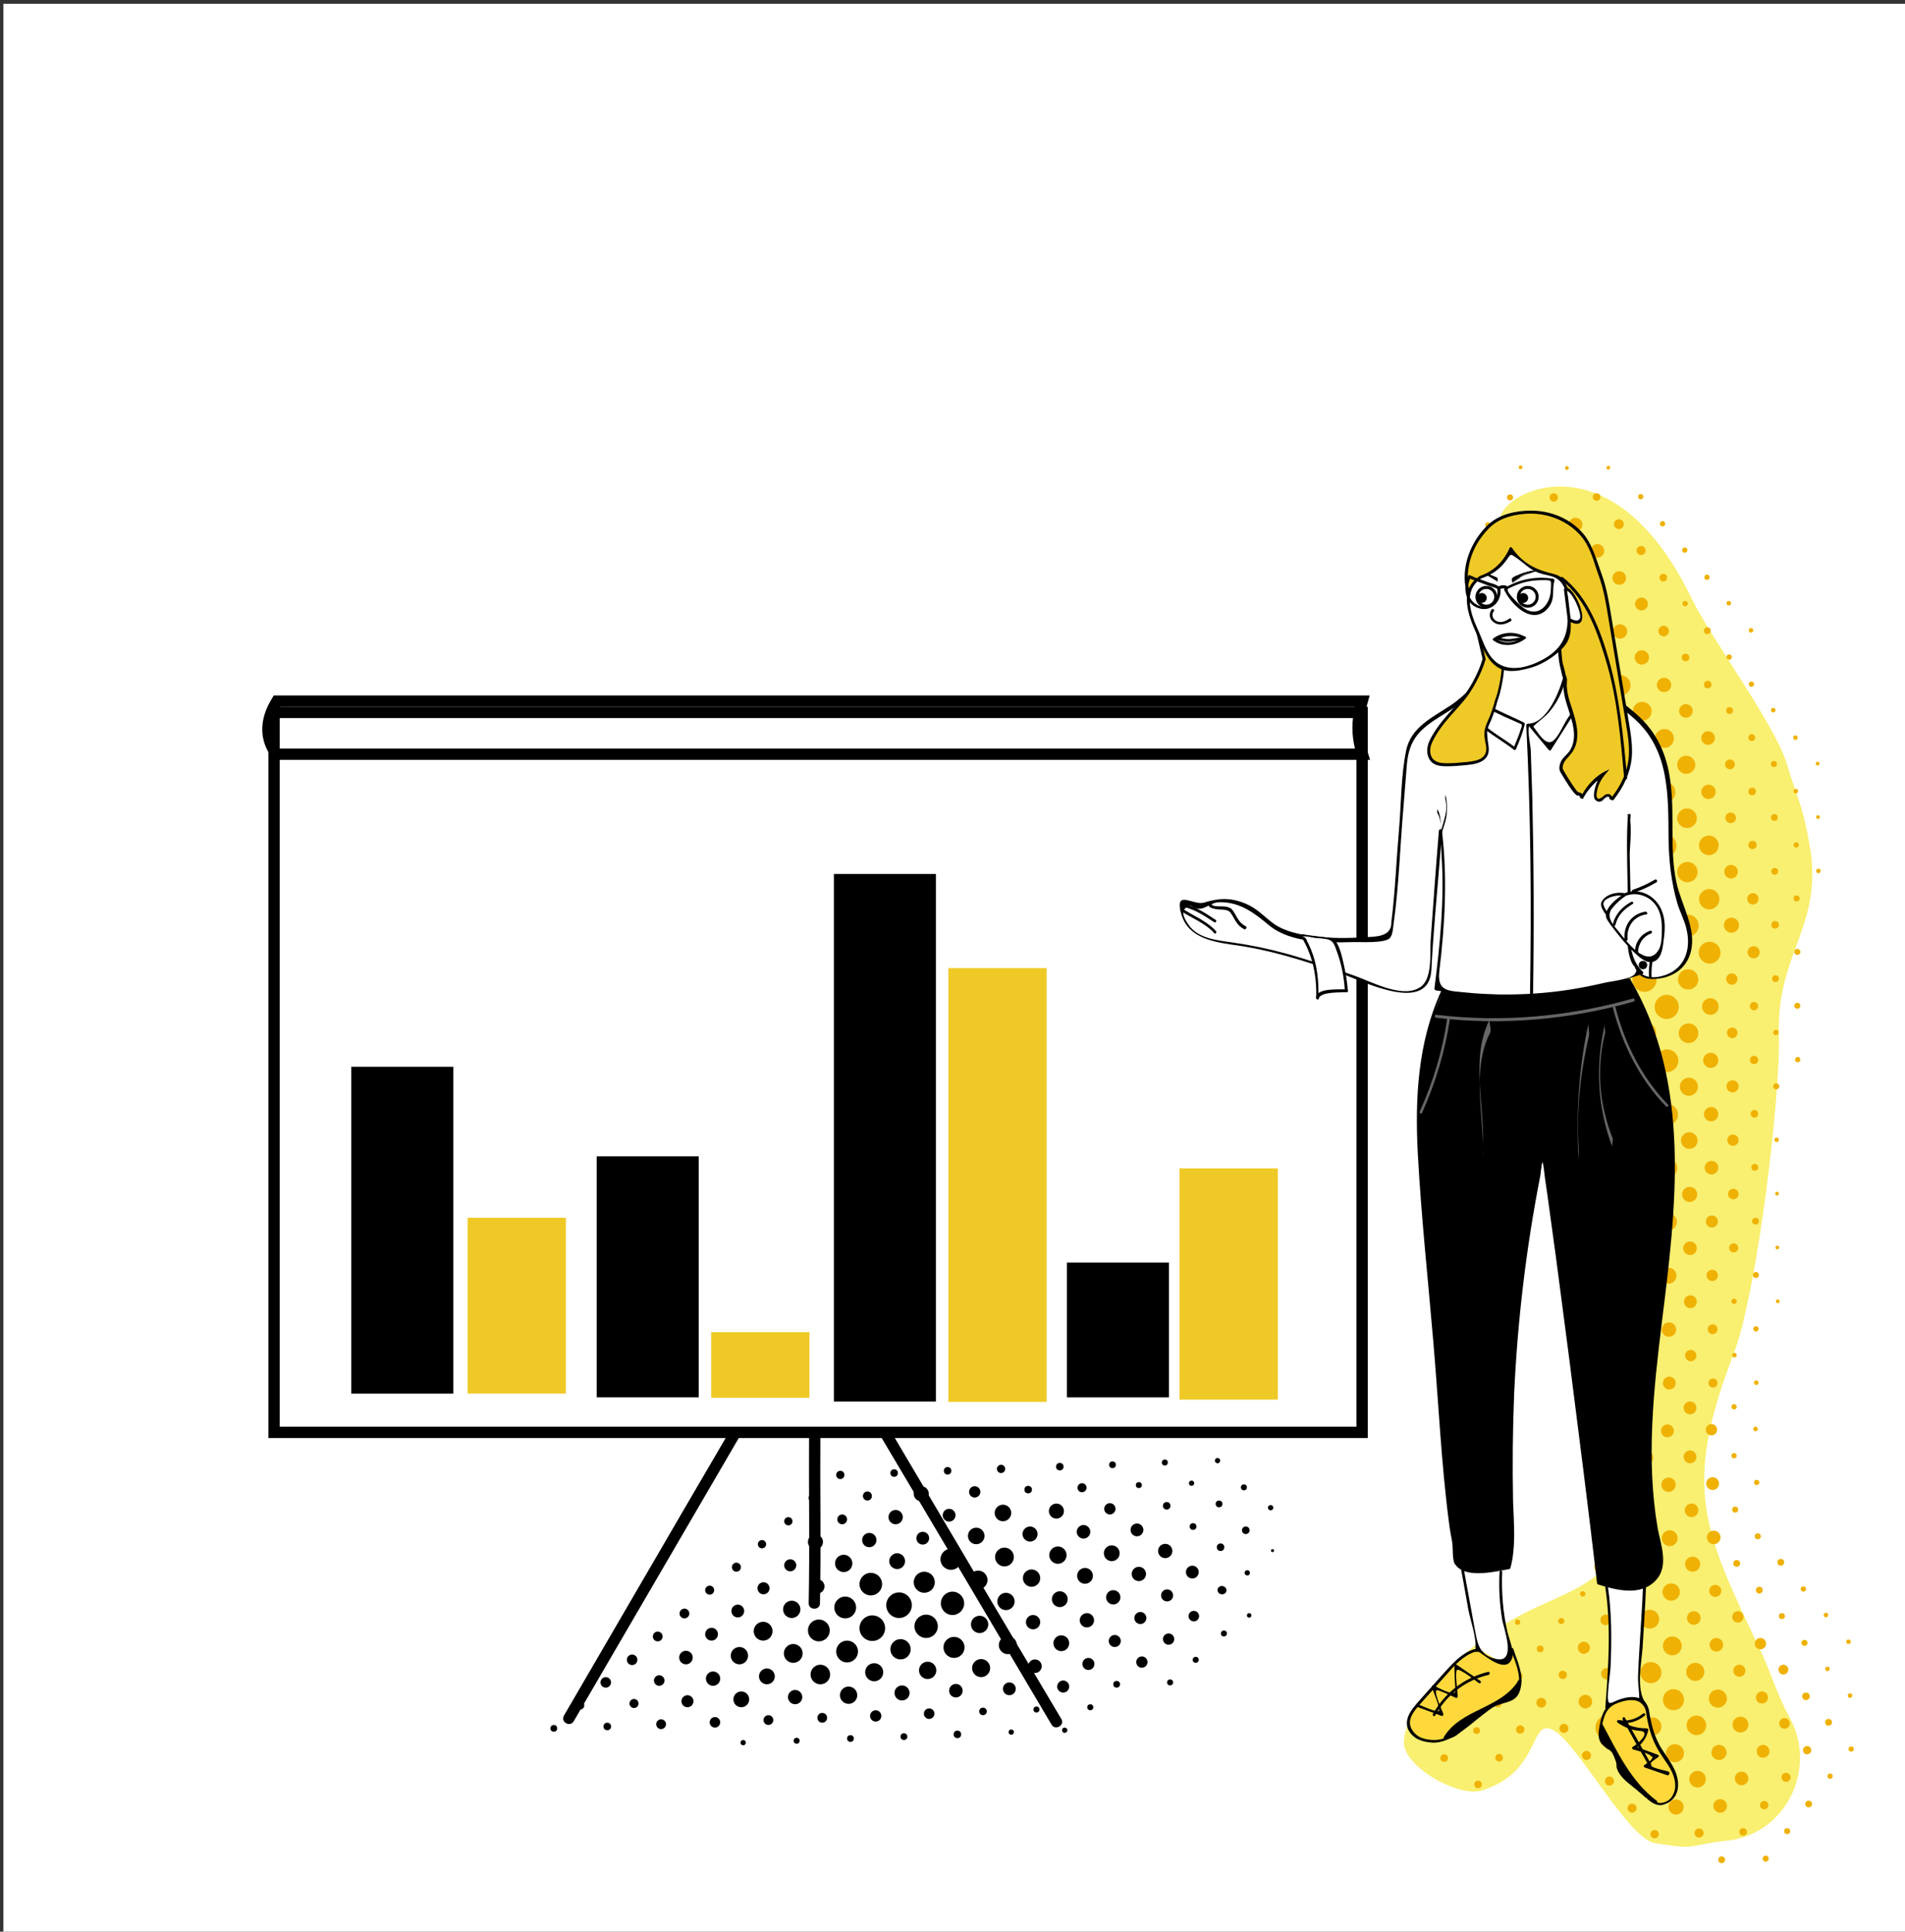 <?xml version="1.0" encoding="UTF-8"?> <!-- Generator: Adobe Illustrator 23.0.3, SVG Export Plug-In . SVG Version: 6.00 Build 0) --> <svg xmlns="http://www.w3.org/2000/svg" xmlns:xlink="http://www.w3.org/1999/xlink" id="Слой_1" x="0px" y="0px" viewBox="0 0 506 513" style="enable-background:new 0 0 506 513;" xml:space="preserve"><rect x="0" y="0" width="506" height="513" fill="#333333" stroke="none"/> <style type="text/css"> .st0{fill:#FFFFFF;} .st1{fill:#F9EF70;} .st2{fill:#EFB103;} .st3{fill:#EFC926;} .st4{fill:#FFD93B;} .st5{fill:#666666;} </style> <rect x="0.9" y="1" class="st0" width="506" height="513"></rect> <g> <g> <path class="st1" d="M398.5,138.5c-1.8-6.6,29-25,50.9,20.6c4.5,9.4,22,33.4,25.1,43.4c3.1,10.4,4,10.3,6,21 c4.3,22.2-8.6,29.1-8,51c0.5,17-5.9,69.2-12,85c-13.8,35.8-8.1,46.8,7.2,79c2.7,5.7,4.4,11.8,7.5,17.3c7.7,13.7-0.6,31-16.1,33 c-0.1,0-0.2,0-0.3,0c-11.7,1.4-7.5,2.5-19.2,0.7c-7.1-1.1-20.6-26.6-27-30c-6.5-3.5-3,11-19,16c-6.2,1.9-20.6-6.2-20.7-12.7 c-0.1-5.2,4.5-10.2,7.7-14.3c24-30,43-18,54-45l-30.6-156.4L398.5,138.5z"></path> </g> <g> <circle class="st2" cx="402" cy="289" r="3.1"></circle> </g> <g> <circle class="st2" cx="401.2" cy="160.6" r="2.4"></circle> </g> <g> <circle class="st2" cx="401.1" cy="146.4" r="2.2"></circle> </g> <g> <circle class="st2" cx="401.1" cy="132.1" r="0.8"></circle> </g> <g> <circle class="st2" cx="413.8" cy="288.9" r="3.5"></circle> </g> <g> <circle class="st2" cx="413.7" cy="274.6" r="3.8"></circle> </g> <g> <circle class="st2" cx="413.6" cy="260.4" r="4.1"></circle> </g> <g> <circle class="st2" cx="413.5" cy="246.1" r="4.3"></circle> </g> <g> <circle class="st2" cx="413.4" cy="231.8" r="4.1"></circle> </g> <g> <circle class="st2" cx="413.3" cy="217.6" r="3.8"></circle> </g> <g> <circle class="st2" cx="413.2" cy="203.3" r="3.5"></circle> </g> <g> <circle class="st2" cx="413.1" cy="189.1" r="3.3"></circle> </g> <g> <circle class="st2" cx="413" cy="174.8" r="3"></circle> </g> <g> <circle class="st2" cx="412.9" cy="160.6" r="2.7"></circle> </g> <g> <circle class="st2" cx="412.8" cy="146.3" r="2.5"></circle> </g> <g> <circle class="st2" cx="412.7" cy="132.1" r="1.1"></circle> </g> <g> <circle class="st2" cx="426" cy="360.2" r="2"></circle> </g> <g> <circle class="st2" cx="425.9" cy="345.9" r="2.2"></circle> </g> <g> <circle class="st2" cx="425.8" cy="331.6" r="2.4"></circle> </g> <g> <circle class="st2" cx="425.6" cy="317.4" r="2.7"></circle> </g> <g> <circle class="st2" cx="425.5" cy="303.1" r="2.9"></circle> </g> <g> <circle class="st2" cx="425.4" cy="288.8" r="3.1"></circle> </g> <g> <circle class="st2" cx="425.3" cy="274.5" r="3.4"></circle> </g> <g> <circle class="st2" cx="425.2" cy="260.3" r="3.6"></circle> </g> <g> <circle class="st2" cx="425.1" cy="246" r="3.9"></circle> </g> <g> <circle class="st2" cx="425" cy="231.7" r="3.6"></circle> </g> <g> <circle class="st2" cx="424.9" cy="217.5" r="3.4"></circle> </g> <g> <circle class="st2" cx="424.7" cy="203.2" r="3.1"></circle> </g> <g> <circle class="st2" cx="424.6" cy="189" r="2.9"></circle> </g> <g> <circle class="st2" cx="424.5" cy="174.7" r="2.7"></circle> </g> <g> <circle class="st2" cx="424.4" cy="160.5" r="2.4"></circle> </g> <g> <circle class="st2" cx="424.3" cy="146.3" r="1.8"></circle> </g> <g> <circle class="st2" cx="424.1" cy="132" r="1"></circle> </g> <g> <circle class="st2" cx="437.5" cy="360.1" r="1.7"></circle> </g> <g> <circle class="st2" cx="437.4" cy="345.8" r="1.9"></circle> </g> <g> <circle class="st2" cx="437.3" cy="331.6" r="2.1"></circle> </g> <g> <circle class="st2" cx="437.2" cy="317.3" r="2.3"></circle> </g> <g> <circle class="st2" cx="437.1" cy="303" r="2.5"></circle> </g> <g> <circle class="st2" cx="437" cy="288.7" r="2.8"></circle> </g> <g> <circle class="st2" cx="436.9" cy="274.4" r="3"></circle> </g> <g> <circle class="st2" cx="436.8" cy="260.2" r="3.2"></circle> </g> <g> <circle class="st2" cx="436.7" cy="245.9" r="3.4"></circle> </g> <g> <circle class="st2" cx="436.6" cy="231.6" r="3.2"></circle> </g> <g> <circle class="st2" cx="436.5" cy="217.4" r="3"></circle> </g> <g> <circle class="st2" cx="436.4" cy="203.1" r="2.8"></circle> </g> <g> <circle class="st2" cx="436.2" cy="188.9" r="2.5"></circle> </g> <g> <circle class="st2" cx="436.1" cy="174.6" r="1.9"></circle> </g> <g> <circle class="st2" cx="436" cy="160.4" r="1.7"></circle> </g> <g> <circle class="st2" cx="435.9" cy="146.2" r="1.2"></circle> </g> <g> <circle class="st2" cx="435.8" cy="131.9" r="0.7"></circle> </g> <g> <circle class="st2" cx="449.1" cy="360" r="1.5"></circle> </g> <g> <circle class="st2" cx="449" cy="345.7" r="1.7"></circle> </g> <g> <circle class="st2" cx="448.9" cy="331.5" r="1.8"></circle> </g> <g> <circle class="st2" cx="448.8" cy="317.2" r="2"></circle> </g> <g> <circle class="st2" cx="448.7" cy="302.9" r="2.2"></circle> </g> <g> <circle class="st2" cx="448.6" cy="288.6" r="2.4"></circle> </g> <g> <circle class="st2" cx="448.5" cy="274.4" r="2.6"></circle> </g> <g> <circle class="st2" cx="448.4" cy="260.1" r="2.7"></circle> </g> <g> <circle class="st2" cx="448.3" cy="245.8" r="2.9"></circle> </g> <g> <circle class="st2" cx="448.2" cy="231.6" r="2.7"></circle> </g> <g> <circle class="st2" cx="448.1" cy="217.3" r="2.6"></circle> </g> <g> <circle class="st2" cx="447.9" cy="203.1" r="2.4"></circle> </g> <g> <circle class="st2" cx="447.8" cy="188.8" r="1.8"></circle> </g> <g> <circle class="st2" cx="447.7" cy="174.6" r="1"></circle> </g> <g> <circle class="st2" cx="447.6" cy="160.3" r="0.7"></circle> </g> <g> <circle class="st2" cx="447.5" cy="146.1" r="0.7"></circle> </g> <g> <circle class="st2" cx="460.7" cy="359.9" r="0.6"></circle> </g> <g> <circle class="st2" cx="460.6" cy="345.6" r="0.7"></circle> </g> <g> <circle class="st2" cx="460.5" cy="331.4" r="1.2"></circle> </g> <g> <circle class="st2" cx="460.4" cy="317.1" r="1.4"></circle> </g> <g> <circle class="st2" cx="460.3" cy="302.8" r="1.5"></circle> </g> <g> <circle class="st2" cx="460.2" cy="288.5" r="1.6"></circle> </g> <g> <circle class="st2" cx="460.1" cy="274.3" r="1.4"></circle> </g> <g> <circle class="st2" cx="460" cy="260" r="1.5"></circle> </g> <g> <circle class="st2" cx="459.9" cy="245.7" r="2"></circle> </g> <g> <circle class="st2" cx="459.8" cy="231.5" r="1.8"></circle> </g> <g> <circle class="st2" cx="459.7" cy="217.2" r="1.4"></circle> </g> <g> <circle class="st2" cx="459.5" cy="203" r="1.3"></circle> </g> <g> <circle class="st2" cx="459.4" cy="188.7" r="0.9"></circle> </g> <g> <circle class="st2" cx="459.3" cy="174.5" r="0.7"></circle> </g> <g> <circle class="st2" cx="459.2" cy="160.2" r="0.6"></circle> </g> <g> <circle class="st2" cx="472.2" cy="345.6" r="0.5"></circle> </g> <g> <circle class="st2" cx="472.1" cy="331.3" r="0.5"></circle> </g> <g> <circle class="st2" cx="472" cy="317" r="0.5"></circle> </g> <g> <circle class="st2" cx="471.9" cy="302.7" r="0.6"></circle> </g> <g> <circle class="st2" cx="471.8" cy="288.5" r="0.8"></circle> </g> <g> <circle class="st2" cx="471.7" cy="274.2" r="0.7"></circle> </g> <g> <circle class="st2" cx="471.6" cy="259.9" r="0.9"></circle> </g> <g> <circle class="st2" cx="471.5" cy="245.6" r="1"></circle> </g> <g> <circle class="st2" cx="471.4" cy="231.4" r="0.9"></circle> </g> <g> <circle class="st2" cx="471.3" cy="217.1" r="0.9"></circle> </g> <g> <circle class="st2" cx="471.2" cy="202.9" r="0.8"></circle> </g> <g> <circle class="st2" cx="471" cy="188.6" r="0.6"></circle> </g> <g> <circle class="st2" cx="483" cy="231.3" r="0.6"></circle> </g> <g> <circle class="st2" cx="482.9" cy="217" r="0.5"></circle> </g> <g> <circle class="st2" cx="482.8" cy="202.8" r="0.5"></circle> </g> <g> <circle class="st2" cx="395.4" cy="167.9" r="2.1"></circle> </g> <g> <circle class="st2" cx="395.3" cy="153.7" r="1.9"></circle> </g> <g> <circle class="st2" cx="395.2" cy="139.4" r="0.7"></circle> </g> <g> <circle class="st2" cx="407.9" cy="296.2" r="3.1"></circle> </g> <g> <circle class="st2" cx="407.8" cy="281.9" r="3.4"></circle> </g> <g> <circle class="st2" cx="407.7" cy="267.6" r="3.6"></circle> </g> <g> <circle class="st2" cx="407.6" cy="239.1" r="3.6"></circle> </g> <g> <circle class="st2" cx="407.5" cy="224.9" r="3.4"></circle> </g> <g> <circle class="st2" cx="407.4" cy="210.6" r="3.1"></circle> </g> <g> <circle class="st2" cx="407.3" cy="196.4" r="2.9"></circle> </g> <g> <circle class="st2" cx="407.2" cy="182.1" r="2.7"></circle> </g> <g> <circle class="st2" cx="407.1" cy="167.9" r="2.4"></circle> </g> <g> <circle class="st2" cx="407" cy="153.6" r="2.2"></circle> </g> <g> <circle class="st2" cx="406.9" cy="139.4" r="2"></circle> </g> <g> <circle class="st2" cx="419.6" cy="296.1" r="3.5"></circle> </g> <g> <circle class="st2" cx="419.6" cy="281.9" r="3.8"></circle> </g> <g> <circle class="st2" cx="419.5" cy="267.6" r="4.1"></circle> </g> <g> <circle class="st2" cx="419.4" cy="253.3" r="4.3"></circle> </g> <g> <circle class="st2" cx="419.3" cy="239" r="4.1"></circle> </g> <g> <circle class="st2" cx="419.2" cy="224.8" r="3.8"></circle> </g> <g> <circle class="st2" cx="419" cy="210.6" r="3.5"></circle> </g> <g> <circle class="st2" cx="418.9" cy="196.3" r="3.3"></circle> </g> <g> <circle class="st2" cx="418.9" cy="182.1" r="3"></circle> </g> <g> <circle class="st2" cx="418.7" cy="167.8" r="2.7"></circle> </g> <g> <circle class="st2" cx="418.6" cy="153.6" r="2.5"></circle> </g> <g> <circle class="st2" cx="418.5" cy="139.3" r="1.8"></circle> </g> <g> <circle class="st2" cx="431.8" cy="367.4" r="2"></circle> </g> <g> <circle class="st2" cx="431.7" cy="353.1" r="2.2"></circle> </g> <g> <circle class="st2" cx="431.6" cy="338.9" r="2.4"></circle> </g> <g> <circle class="st2" cx="431.5" cy="324.6" r="2.7"></circle> </g> <g> <circle class="st2" cx="431.4" cy="310.3" r="2.9"></circle> </g> <g> <circle class="st2" cx="431.3" cy="296" r="3.1"></circle> </g> <g> <circle class="st2" cx="431.2" cy="281.8" r="3.4"></circle> </g> <g> <circle class="st2" cx="431.1" cy="267.5" r="3.6"></circle> </g> <g> <circle class="st2" cx="431" cy="253.2" r="3.9"></circle> </g> <g> <circle class="st2" cx="430.8" cy="238.9" r="3.6"></circle> </g> <g> <circle class="st2" cx="430.7" cy="224.7" r="3.4"></circle> </g> <g> <circle class="st2" cx="430.6" cy="210.5" r="3.1"></circle> </g> <g> <circle class="st2" cx="430.5" cy="196.2" r="2.9"></circle> </g> <g> <circle class="st2" cx="430.4" cy="182" r="2.7"></circle> </g> <g> <circle class="st2" cx="430.3" cy="167.7" r="1.9"></circle> </g> <g> <circle class="st2" cx="430.1" cy="153.5" r="1.8"></circle> </g> <g> <circle class="st2" cx="430" cy="139.2" r="1.3"></circle> </g> <g> <circle class="st2" cx="443.4" cy="367.3" r="1.7"></circle> </g> <g> <circle class="st2" cx="443.3" cy="353.1" r="1.9"></circle> </g> <g> <circle class="st2" cx="443.2" cy="338.8" r="2.1"></circle> </g> <g> <circle class="st2" cx="443.1" cy="324.5" r="2.3"></circle> </g> <g> <circle class="st2" cx="443" cy="310.2" r="2.5"></circle> </g> <g> <circle class="st2" cx="442.9" cy="296" r="2.8"></circle> </g> <g> <circle class="st2" cx="442.8" cy="281.7" r="3"></circle> </g> <g> <circle class="st2" cx="442.7" cy="267.4" r="3.2"></circle> </g> <g> <circle class="st2" cx="442.6" cy="253.1" r="3.4"></circle> </g> <g> <circle class="st2" cx="442.4" cy="238.9" r="3.2"></circle> </g> <g> <circle class="st2" cx="442.3" cy="224.6" r="3"></circle> </g> <g> <circle class="st2" cx="442.2" cy="210.4" r="2.8"></circle> </g> <g> <circle class="st2" cx="442.1" cy="196.1" r="2.5"></circle> </g> <g> <circle class="st2" cx="442" cy="181.9" r="1.9"></circle> </g> <g> <circle class="st2" cx="441.9" cy="167.6" r="1.4"></circle> </g> <g> <circle class="st2" cx="441.8" cy="153.4" r="1"></circle> </g> <g> <circle class="st2" cx="441.6" cy="139.1" r="0.7"></circle> </g> <g> <circle class="st2" cx="455" cy="367.3" r="1.2"></circle> </g> <g> <circle class="st2" cx="454.9" cy="353" r="1.3"></circle> </g> <g> <circle class="st2" cx="454.8" cy="338.7" r="1.5"></circle> </g> <g> <circle class="st2" cx="454.7" cy="324.4" r="1.6"></circle> </g> <g> <circle class="st2" cx="454.6" cy="310.1" r="1.8"></circle> </g> <g> <circle class="st2" cx="454.5" cy="295.9" r="1.9"></circle> </g> <g> <circle class="st2" cx="454.4" cy="281.6" r="2"></circle> </g> <g> <circle class="st2" cx="454.3" cy="267.3" r="2.2"></circle> </g> <g> <circle class="st2" cx="454.1" cy="253" r="2.9"></circle> </g> <g> <circle class="st2" cx="454" cy="238.8" r="2.7"></circle> </g> <g> <circle class="st2" cx="453.9" cy="224.5" r="2.6"></circle> </g> <g> <circle class="st2" cx="453.8" cy="210.3" r="1.9"></circle> </g> <g> <circle class="st2" cx="453.7" cy="196" r="1.8"></circle> </g> <g> <circle class="st2" cx="453.6" cy="181.8" r="1"></circle> </g> <g> <circle class="st2" cx="453.5" cy="167.5" r="0.9"></circle> </g> <g> <circle class="st2" cx="453.4" cy="153.3" r="0.7"></circle> </g> <g> <circle class="st2" cx="466.5" cy="367.2" r="0.6"></circle> </g> <g> <circle class="st2" cx="466.4" cy="352.9" r="0.7"></circle> </g> <g> <circle class="st2" cx="466.4" cy="338.6" r="0.8"></circle> </g> <g> <circle class="st2" cx="466.3" cy="324.3" r="0.9"></circle> </g> <g> <circle class="st2" cx="466.1" cy="310" r="0.9"></circle> </g> <g> <circle class="st2" cx="466" cy="295.8" r="1"></circle> </g> <g> <circle class="st2" cx="465.9" cy="281.5" r="1.1"></circle> </g> <g> <circle class="st2" cx="465.9" cy="267.2" r="1.1"></circle> </g> <g> <circle class="st2" cx="465.8" cy="252.9" r="1.6"></circle> </g> <g> <circle class="st2" cx="465.6" cy="238.7" r="1.5"></circle> </g> <g> <circle class="st2" cx="465.5" cy="224.4" r="1.1"></circle> </g> <g> <circle class="st2" cx="465.4" cy="210.2" r="1"></circle> </g> <g> <circle class="st2" cx="465.3" cy="195.9" r="0.9"></circle> </g> <g> <circle class="st2" cx="465.2" cy="181.7" r="0.7"></circle> </g> <g> <circle class="st2" cx="465.1" cy="167.4" r="0.6"></circle> </g> <g> <circle class="st2" cx="477.5" cy="281.4" r="0.7"></circle> </g> <g> <circle class="st2" cx="477.4" cy="267.1" r="0.8"></circle> </g> <g> <circle class="st2" cx="477.4" cy="252.8" r="0.8"></circle> </g> <g> <circle class="st2" cx="477.2" cy="238.6" r="0.8"></circle> </g> <g> <circle class="st2" cx="477.1" cy="224.4" r="0.7"></circle> </g> <g> <circle class="st2" cx="477" cy="210.1" r="0.6"></circle> </g> <g> <circle class="st2" cx="476.9" cy="195.9" r="0.6"></circle> </g> <g> <circle cx="223.2" cy="391.7" r="1.1"></circle> </g> <g> <circle cx="237.5" cy="391.2" r="1"></circle> </g> <g> <circle cx="251.7" cy="390.6" r="1"></circle> </g> <g> <circle cx="265.9" cy="390.1" r="1.1"></circle> </g> <g> <circle cx="281.5" cy="389.5" r="1"></circle> </g> <g> <circle cx="295.5" cy="389" r="0.9"></circle> </g> <g> <circle cx="309.4" cy="388.4" r="0.8"></circle> </g> <g> <circle cx="323.4" cy="387.9" r="0.7"></circle> </g> <g> <circle cx="209.4" cy="404" r="1.1"></circle> </g> <g> <circle cx="223.7" cy="403.5" r="1.3"></circle> </g> <g> <circle cx="237.9" cy="402.9" r="1.9"></circle> </g> <g> <circle cx="252.1" cy="402.4" r="1.7"></circle> </g> <g> <circle cx="266.4" cy="401.8" r="2.2"></circle> </g> <g> <circle cx="280.6" cy="401.3" r="2"></circle> </g> <g> <circle cx="294.8" cy="400.7" r="1.5"></circle> </g> <g> <circle cx="309.9" cy="399.9" r="1"></circle> </g> <g> <circle cx="323.8" cy="399.4" r="0.9"></circle> </g> <g> <circle cx="195.6" cy="416.2" r="1.2"></circle> </g> <g> <circle cx="209.9" cy="415.7" r="1.6"></circle> </g> <g> <circle cx="224.1" cy="415.2" r="2.3"></circle> </g> <g> <circle cx="238.3" cy="414.6" r="2.1"></circle> </g> <g> <circle cx="252.6" cy="414.1" r="2.8"></circle> </g> <g> <circle cx="266.8" cy="413.5" r="2.5"></circle> </g> <g> <circle cx="281" cy="413" r="2.3"></circle> </g> <g> <circle cx="295.3" cy="412.5" r="2.1"></circle> </g> <g> <circle cx="309.5" cy="411.9" r="1.9"></circle> </g> <g> <circle cx="324.2" cy="410.9" r="1"></circle> </g> <g> <circle cx="181.8" cy="428.5" r="1.3"></circle> </g> <g> <ellipse transform="matrix(0.995 -9.853785e-02 9.853785e-02 0.995 -41.214 21.398)" cx="196" cy="427.9" rx="1.7" ry="1.7"></ellipse> </g> <g> <circle cx="210.3" cy="427.4" r="2.3"></circle> </g> <g> <circle cx="224.5" cy="426.9" r="2.9"></circle> </g> <g> <circle cx="238.8" cy="426.3" r="3.4"></circle> </g> <g> <circle cx="253" cy="425.8" r="3.1"></circle> </g> <g> <circle cx="267.2" cy="425.3" r="2.3"></circle> </g> <g> <circle cx="281.5" cy="424.7" r="2.1"></circle> </g> <g> <circle cx="295.7" cy="424.2" r="1.9"></circle> </g> <g> <circle cx="310" cy="423.7" r="1.6"></circle> </g> <g> <ellipse transform="matrix(0.16 -0.987 0.987 0.16 -144.28 675.199)" cx="324.7" cy="422.4" rx="1.1" ry="1.2"></ellipse> </g> <g> <circle cx="167.9" cy="440.8" r="1.4"></circle> </g> <g> <circle cx="182.2" cy="440.2" r="1.8"></circle> </g> <g> <circle cx="196.4" cy="439.7" r="2.3"></circle> </g> <g> <circle cx="210.7" cy="439.1" r="2.5"></circle> </g> <g> <circle cx="225" cy="438.6" r="2.9"></circle> </g> <g> <circle cx="239.2" cy="438" r="2.7"></circle> </g> <g> <circle cx="253.4" cy="437.5" r="2.8"></circle> </g> <g> <circle cx="267.7" cy="436.9" r="2.4"></circle> </g> <g> <circle cx="281.9" cy="436.4" r="2.1"></circle> </g> <g> <circle cx="296.1" cy="435.8" r="1.6"></circle> </g> <g> <circle cx="310.4" cy="435.3" r="1.5"></circle> </g> <g> <path d="M325.1,433c0.4,0,0.8,0.3,0.8,0.8c0,0.4-0.3,0.8-0.8,0.8s-0.8-0.3-0.8-0.8C324.3,433.3,324.7,433,325.1,433z"></path> </g> <g> <circle cx="154.1" cy="452.9" r="1.1"></circle> </g> <g> <circle cx="168.4" cy="452.4" r="1.2"></circle> </g> <g> <circle cx="182.6" cy="451.8" r="1.6"></circle> </g> <g> <circle cx="196.9" cy="451.3" r="2.1"></circle> </g> <g> <circle cx="211.2" cy="450.7" r="1.9"></circle> </g> <g> <circle cx="225.4" cy="450.2" r="2.3"></circle> </g> <g> <circle cx="239.6" cy="449.6" r="2"></circle> </g> <g> <circle cx="253.9" cy="449" r="1.8"></circle> </g> <g> <circle cx="268.1" cy="448.5" r="1.7"></circle> </g> <g> <circle cx="282.4" cy="447.9" r="1.6"></circle> </g> <g> <circle cx="296.6" cy="447.3" r="0.9"></circle> </g> <g> <circle cx="310.8" cy="446.8" r="0.8"></circle> </g> <g> <circle cx="197.4" cy="462.8" r="0.7"></circle> </g> <g> <circle cx="211.6" cy="462.3" r="0.8"></circle> </g> <g> <circle cx="225.9" cy="461.7" r="0.9"></circle> </g> <g> <circle cx="240.1" cy="461.2" r="0.9"></circle> </g> <g> <circle cx="254.3" cy="460.6" r="1"></circle> </g> <g> <circle cx="268.6" cy="460" r="0.7"></circle> </g> <g> <circle cx="282.8" cy="459.5" r="0.7"></circle> </g> <g> <circle cx="216.2" cy="397.8" r="1.4"></circle> </g> <g> <circle cx="230.4" cy="397.3" r="1.2"></circle> </g> <g> <circle cx="244.7" cy="396.7" r="2"></circle> </g> <g> <circle cx="258.9" cy="396.2" r="1.5"></circle> </g> <g> <circle cx="273.1" cy="395.6" r="1"></circle> </g> <g> <circle cx="287.4" cy="395.1" r="1.2"></circle> </g> <g> <circle cx="302.5" cy="394.4" r="0.8"></circle> </g> <g> <circle cx="316.5" cy="393.9" r="0.7"></circle> </g> <g> <circle cx="202.4" cy="410.1" r="1.1"></circle> </g> <g> <circle cx="216.6" cy="409.5" r="2"></circle> </g> <g> <circle cx="230.9" cy="409" r="1.9"></circle> </g> <g> <circle cx="245.1" cy="408.5" r="1.7"></circle> </g> <g> <circle cx="259.3" cy="407.9" r="2.2"></circle> </g> <g> <circle cx="273.6" cy="407.4" r="2"></circle> </g> <g> <circle cx="287.8" cy="406.8" r="1.8"></circle> </g> <g> <circle cx="302" cy="406.3" r="1.7"></circle> </g> <g> <circle cx="316.9" cy="405.4" r="0.9"></circle> </g> <g> <circle cx="188.5" cy="422.3" r="1.2"></circle> </g> <g> <circle cx="202.8" cy="421.8" r="1.6"></circle> </g> <g> <circle cx="217.1" cy="421.3" r="1.9"></circle> </g> <g> <circle cx="231.3" cy="420.7" r="3"></circle> </g> <g> <circle cx="245.5" cy="420.2" r="2.8"></circle> </g> <g> <circle cx="259.8" cy="419.6" r="2.5"></circle> </g> <g> <circle cx="274" cy="419.1" r="2.3"></circle> </g> <g> <circle cx="288.2" cy="418.5" r="2.1"></circle> </g> <g> <circle cx="302.5" cy="418" r="1.9"></circle> </g> <g> <circle cx="316.7" cy="417.5" r="1.7"></circle> </g> <g> <circle cx="174.7" cy="434.6" r="1.3"></circle> </g> <g> <circle cx="189" cy="434" r="1.7"></circle> </g> <g> <circle cx="217.5" cy="433" r="2.9"></circle> </g> <g> <circle cx="231.7" cy="432.4" r="3.4"></circle> </g> <g> <circle cx="246" cy="431.9" r="3.1"></circle> </g> <g> <circle cx="260.2" cy="431.4" r="2.3"></circle> </g> <g> <circle cx="274.4" cy="430.8" r="1.9"></circle> </g> <g> <circle cx="288.7" cy="430.3" r="1.9"></circle> </g> <g> <circle cx="302.9" cy="429.7" r="1.6"></circle> </g> <g> <circle cx="317.1" cy="429.2" r="1.4"></circle> </g> <g> <circle cx="160.9" cy="446.8" r="1.4"></circle> </g> <g> <circle cx="175.1" cy="446.3" r="1.4"></circle> </g> <g> <circle cx="189.4" cy="445.8" r="1.9"></circle> </g> <g> <circle cx="203.7" cy="445.2" r="2.1"></circle> </g> <g> <circle cx="202.7" cy="433.2" r="2.5"></circle> </g> <g> <circle cx="217.9" cy="444.7" r="2.6"></circle> </g> <g> <circle cx="232.2" cy="444.1" r="2.4"></circle> </g> <g> <circle cx="246.4" cy="443.6" r="2.3"></circle> </g> <g> <circle cx="260.6" cy="443" r="2.4"></circle> </g> <g> <circle cx="274.9" cy="442.5" r="1.8"></circle> </g> <g> <circle cx="289.1" cy="441.9" r="1.6"></circle> </g> <g> <circle cx="303.3" cy="441.4" r="1.5"></circle> </g> <g> <circle cx="317.6" cy="440.8" r="0.8"></circle> </g> <g> <circle cx="147.1" cy="459" r="0.9"></circle> </g> <g> <circle cx="161.3" cy="458.5" r="1"></circle> </g> <g> <circle cx="175.6" cy="457.9" r="1.3"></circle> </g> <g> <circle cx="189.9" cy="457.4" r="1.4"></circle> </g> <g> <circle cx="204.1" cy="456.8" r="1.3"></circle> </g> <g> <circle cx="218.4" cy="456.2" r="1.3"></circle> </g> <g> <circle cx="232.6" cy="455.7" r="1.5"></circle> </g> <g> <circle cx="246.8" cy="455.1" r="1.4"></circle> </g> <g> <circle cx="261.1" cy="454.5" r="1"></circle> </g> <g> <circle cx="275.3" cy="454" r="0.8"></circle> </g> <g> <circle cx="289.6" cy="453.4" r="0.8"></circle> </g> <g> <circle cx="338" cy="411.8" r="0.4"></circle> </g> <g> <circle cx="337.5" cy="400.4" r="0.7"></circle> </g> <g> <circle cx="331.8" cy="429" r="0.6"></circle> </g> <g> <circle cx="331.3" cy="417.7" r="0.7"></circle> </g> <g> <circle cx="330.9" cy="406.4" r="1"></circle> </g> <g> <circle cx="330.4" cy="395" r="0.8"></circle> </g> <g> <circle class="st2" cx="491" cy="436" r="0.6"></circle> </g> <g> <circle class="st2" cx="491.4" cy="450.3" r="0.6"></circle> </g> <g> <circle class="st2" cx="491.7" cy="464.5" r="0.7"></circle> </g> <g> <circle class="st2" cx="479" cy="422" r="0.7"></circle> </g> <g> <circle class="st2" cx="479.3" cy="436.3" r="0.8"></circle> </g> <g> <circle class="st2" cx="479.7" cy="450.5" r="1"></circle> </g> <g> <circle class="st2" cx="480" cy="464.8" r="1.1"></circle> </g> <g> <circle class="st2" cx="480.4" cy="479.1" r="0.9"></circle> </g> <g> <circle class="st2" cx="466.3" cy="379.5" r="0.6"></circle> </g> <g> <circle class="st2" cx="466.6" cy="393.7" r="0.7"></circle> </g> <g> <circle class="st2" cx="466.9" cy="408" r="0.8"></circle> </g> <g> <circle class="st2" cx="467.3" cy="422.3" r="0.9"></circle> </g> <g> <circle class="st2" cx="467.6" cy="436.5" r="1.5"></circle> </g> <g> <circle class="st2" cx="468" cy="450.8" r="1.6"></circle> </g> <g> <circle class="st2" cx="468.3" cy="465.1" r="1.7"></circle> </g> <g> <circle class="st2" cx="468.6" cy="479.4" r="1.1"></circle> </g> <g> <circle class="st2" cx="469" cy="493.6" r="0.8"></circle> </g> <g> <circle class="st2" cx="454.6" cy="379.7" r="1.5"></circle> </g> <g> <circle class="st2" cx="454.9" cy="394" r="1.7"></circle> </g> <g> <circle class="st2" cx="455.2" cy="408.3" r="1.8"></circle> </g> <g> <circle class="st2" cx="455.6" cy="422.5" r="1.6"></circle> </g> <g> <circle class="st2" cx="455.9" cy="436.8" r="1.8"></circle> </g> <g> <circle class="st2" cx="456.3" cy="451.1" r="2.4"></circle> </g> <g> <circle class="st2" cx="456.6" cy="465.4" r="2"></circle> </g> <g> <circle class="st2" cx="456.9" cy="479.6" r="1.8"></circle> </g> <g> <circle class="st2" cx="457.3" cy="493.9" r="0.9"></circle> </g> <g> <circle class="st2" cx="442.9" cy="380" r="1.7"></circle> </g> <g> <circle class="st2" cx="443.2" cy="394.3" r="1.9"></circle> </g> <g> <circle class="st2" cx="443.5" cy="408.5" r="2.1"></circle> </g> <g> <circle class="st2" cx="443.9" cy="422.8" r="2.3"></circle> </g> <g> <circle class="st2" cx="444.2" cy="437.1" r="2.5"></circle> </g> <g> <circle class="st2" cx="444.5" cy="451.4" r="2.8"></circle> </g> <g> <circle class="st2" cx="444.9" cy="465.6" r="2.4"></circle> </g> <g> <circle class="st2" cx="445.2" cy="479.9" r="2"></circle> </g> <g> <circle class="st2" cx="431.2" cy="380.3" r="2"></circle> </g> <g> <circle class="st2" cx="431.5" cy="394.5" r="2.2"></circle> </g> <g> <circle class="st2" cx="431.8" cy="408.8" r="2.4"></circle> </g> <g> <circle class="st2" cx="432.2" cy="423.1" r="2.7"></circle> </g> <g> <circle class="st2" cx="432.5" cy="437.3" r="2.9"></circle> </g> <g> <circle class="st2" cx="432.8" cy="451.6" r="3.1"></circle> </g> <g> <circle class="st2" cx="433.2" cy="465.9" r="3.4"></circle> </g> <g> <circle class="st2" cx="433.5" cy="480.2" r="1.2"></circle> </g> <g> <circle class="st2" cx="420.4" cy="423.3" r="0.7"></circle> </g> <g> <circle class="st2" cx="420.7" cy="437.6" r="1.6"></circle> </g> <g> <circle class="st2" cx="421.1" cy="451.9" r="1.8"></circle> </g> <g> <circle class="st2" cx="421.4" cy="466.2" r="1.2"></circle> </g> <g> <circle class="st2" cx="409.1" cy="437.9" r="0.9"></circle> </g> <g> <circle class="st2" cx="409.4" cy="452.2" r="1.3"></circle> </g> <g> <circle class="st2" cx="397.5" cy="438.2" r="2.5"></circle> </g> <g> <circle class="st2" cx="397.9" cy="452.5" r="0.9"></circle> </g> <g> <circle class="st2" cx="398.2" cy="466.8" r="1"></circle> </g> <g> <circle class="st2" cx="485" cy="428.9" r="0.6"></circle> </g> <g> <circle class="st2" cx="485.4" cy="443.2" r="0.6"></circle> </g> <g> <circle class="st2" cx="485.7" cy="457.4" r="0.9"></circle> </g> <g> <circle class="st2" cx="486.1" cy="471.7" r="0.7"></circle> </g> <g> <circle class="st2" cx="416.2" cy="124.3" r="0.5"></circle> </g> <g> <circle class="st2" cx="403.9" cy="124.1" r="0.5"></circle> </g> <g> <circle class="st2" cx="427.2" cy="124.2" r="0.5"></circle> </g> <g> <circle class="st2" cx="473" cy="414.9" r="0.9"></circle> </g> <g> <circle class="st2" cx="473.3" cy="429.2" r="0.8"></circle> </g> <g> <circle class="st2" cx="473.7" cy="443.4" r="1.3"></circle> </g> <g> <circle class="st2" cx="474" cy="457.7" r="1.4"></circle> </g> <g> <circle class="st2" cx="474.4" cy="472" r="1.2"></circle> </g> <g> <circle class="st2" cx="474.7" cy="486.3" r="0.8"></circle> </g> <g> <circle class="st2" cx="460.6" cy="386.6" r="0.7"></circle> </g> <g> <circle class="st2" cx="460.9" cy="400.9" r="0.8"></circle> </g> <g> <circle class="st2" cx="461.3" cy="415.2" r="0.9"></circle> </g> <g> <circle class="st2" cx="461.6" cy="429.4" r="1.5"></circle> </g> <g> <circle class="st2" cx="462" cy="443.7" r="1.6"></circle> </g> <g> <circle class="st2" cx="462.3" cy="458" r="2.1"></circle> </g> <g> <circle class="st2" cx="462.6" cy="472.3" r="1.8"></circle> </g> <g> <circle class="st2" cx="463" cy="486.5" r="1"></circle> </g> <g> <circle class="st2" cx="437.6" cy="375.6" r="1.5"></circle> </g> <g> <circle class="st2" cx="448.9" cy="386.9" r="1.7"></circle> </g> <g> <circle class="st2" cx="460.6" cy="373.6" r="0.7"></circle> </g> <g> <circle class="st2" cx="448.9" cy="373.9" r="1.7"></circle> </g> <g> <circle class="st2" cx="449.3" cy="401.1" r="1.8"></circle> </g> <g> <circle class="st2" cx="449.6" cy="415.4" r="2"></circle> </g> <g> <circle class="st2" cx="449.9" cy="429.7" r="1.8"></circle> </g> <g> <circle class="st2" cx="450.3" cy="444" r="2.4"></circle> </g> <g> <circle class="st2" cx="450.6" cy="458.2" r="2.6"></circle> </g> <g> <circle class="st2" cx="450.9" cy="472.5" r="2.2"></circle> </g> <g> <circle class="st2" cx="451.3" cy="486.8" r="1.2"></circle> </g> <g> <circle class="st2" cx="425.9" cy="375.9" r="1.7"></circle> </g> <g> <circle class="st2" cx="437.2" cy="387.1" r="1.9"></circle> </g> <g> <circle class="st2" cx="437.5" cy="401.4" r="2.1"></circle> </g> <g> <circle class="st2" cx="437.9" cy="415.7" r="2.3"></circle> </g> <g> <circle class="st2" cx="438.2" cy="430" r="2.5"></circle> </g> <g> <circle class="st2" cx="438.5" cy="444.2" r="2.8"></circle> </g> <g> <circle class="st2" cx="438.9" cy="458.5" r="2.4"></circle> </g> <g> <circle class="st2" cx="439.2" cy="472.8" r="3.2"></circle> </g> <g> <circle class="st2" cx="439.5" cy="487.1" r="1.1"></circle> </g> <g> <circle class="st2" cx="425.5" cy="387.4" r="2.2"></circle> </g> <g> <circle class="st2" cx="425.9" cy="401.7" r="2.4"></circle> </g> <g> <circle class="st2" cx="426.2" cy="416" r="2.7"></circle> </g> <g> <circle class="st2" cx="426.5" cy="430.2" r="1.4"></circle> </g> <g> <circle class="st2" cx="426.8" cy="444.5" r="1.5"></circle> </g> <g> <circle class="st2" cx="427.2" cy="458.8" r="3.4"></circle> </g> <g> <circle class="st2" cx="427.5" cy="473" r="1.2"></circle> </g> <g> <circle class="st2" cx="414.7" cy="430.5" r="0.8"></circle> </g> <g> <circle class="st2" cx="415.1" cy="444.8" r="1.1"></circle> </g> <g> <circle class="st2" cx="415.4" cy="459" r="1.2"></circle> </g> <g> <circle class="st2" cx="403.1" cy="430.8" r="0.7"></circle> </g> <g> <circle class="st2" cx="403.4" cy="445.1" r="1"></circle> </g> <g> <circle class="st2" cx="403.8" cy="459.3" r="1.1"></circle> </g> <g> <circle class="st2" cx="391.9" cy="445.4" r="2.8"></circle> </g> <g> <circle class="st2" cx="392.2" cy="459.6" r="0.9"></circle> </g> <g> <circle class="st2" cx="392.6" cy="473.9" r="1"></circle> </g> <g> <circle class="st2" cx="383.6" cy="466.9" r="1"></circle> </g> </g> <g> <g> <g> <path d="M233.6,380.9c15.3,25.7,30.5,51.4,45.7,77.1c1,1.7,3.6,0.2,2.6-1.5c-15.3-25.7-30.5-51.4-45.7-77.1 C235.2,377.8,232.6,379.3,233.6,380.9L233.6,380.9z"></path> </g> </g> <g> <g> <path d="M214.9,380.5c-0.1,15.1,0.2,30.2-0.1,45.3c0,1.9,3,1.9,3,0c0.3-15.1,0-30.2,0.1-45.3 C217.9,378.6,214.9,378.6,214.9,380.5L214.9,380.5z"></path> </g> </g> <g> <g> <path d="M193.8,380.1c-14.7,25.1-29.3,50.3-44,75.5c-1,1.7,1.6,3.2,2.6,1.5c14.7-25.2,29.3-50.3,44-75.5 C197.4,379.9,194.8,378.4,193.8,380.1L193.8,380.1z"></path> </g> </g> <g> <rect x="72.8" y="189.2" class="st0" width="289" height="191.2"></rect> <path d="M363.3,381.9h-292V187.7h292V381.9z M74.3,378.9h286V190.7h-286V378.9z"></path> </g> <g> <path d="M363.9,201.8H72.9l-0.4-0.4c-0.1-0.1-6.2-6.4-0.2-16l0.4-0.7h291.1l-0.8,2.9c-1.1,4-1.1,8.3,0.3,12.2L363.9,201.8z M74.3,198.8h285.6c-0.9-3.7-0.9-7.4,0-11.1H74.4C71.1,193.6,73.3,197.5,74.3,198.8z"></path> </g> <g> <rect x="93.8" y="283.7" width="26.1" height="85.8"></rect> <path d="M120.4,370.1H93.3v-86.8h27.1V370.1z M94.3,369.1h25.1v-84.8H94.3V369.1z"></path> </g> <g> <rect x="159" y="307.6" width="26.1" height="63"></rect> <path d="M185.6,371.1h-27.1v-64h27.1C185.6,307.1,185.6,371.1,185.6,371.1z M159.5,370.1h25.1v-62h-25.1V370.1z"></path> </g> <g> <rect x="313.3" y="310.3" class="st3" width="26.1" height="61.4"></rect> </g> <g> <rect x="124.2" y="323.4" class="st3" width="26.1" height="46.7"></rect> </g> <g> <rect x="188.9" y="353.8" class="st3" width="26.1" height="17.4"></rect> </g> <g> <rect x="251.9" y="257.1" class="st3" width="26.1" height="115.2"></rect> </g> <g> <rect x="222" y="232.6" width="26.1" height="139.1"></rect> <path d="M248.6,372.2h-27.1V232.1h27.1V372.2z M222.5,371.2h25.1V233.1h-25.1V371.2z"></path> </g> <g> <rect x="284" y="335.9" width="26.1" height="34.8"></rect> <path d="M310.5,371.1h-27.1v-35.8h27.1V371.1z M284.5,370.1h25.1v-33.8h-25.1V370.1z"></path> </g> <g> <g> <path class="st4" d="M401.7,438.1c1.3,3.6,3,7.4,1.6,11c-1.2,3.1-4.2,2.2-7,4c-4.7,3.1-10.2,9.5-15.8,9.3c-1.5,0-2.9-0.4-4.2-1.1 s-2.2-2.1-2.3-3.5c-0.1-2,1.3-3.7,2.6-5.2c2.5-2.8,4.9-5.5,7.4-8.3c2.2-2.4,4.5-4.9,7.6-5.9L401.7,438.1z"></path> <path d="M380.8,462.8c-0.1,0-0.2,0-0.3,0c-1.7-0.1-3.2-0.5-4.4-1.2c-1.4-0.9-2.4-2.4-2.4-3.8c-0.1-2.1,1.3-3.8,2.7-5.5l7.4-8.3 c2-2.2,4.5-5,7.7-6l0.1,0l10.3-0.3l0.1,0.3c0.1,0.4,0.3,0.8,0.4,1.2c1.2,3.3,2.5,6.7,1.2,10.1c-0.8,2.1-2.4,2.5-4.1,3 c-1,0.3-2.1,0.6-3.1,1.2c-1.3,0.9-2.7,2-4.2,3.2C388.8,459.5,384.8,462.8,380.8,462.8z M391.7,438.7c-3,1-5.3,3.5-7.3,5.8 l-7.4,8.3c-1.3,1.5-2.6,3.1-2.5,4.9c0.1,1.2,0.9,2.5,2.1,3.3c1,0.7,2.4,1,4,1.1c3.9,0.2,7.7-3,11.4-6c1.5-1.2,2.9-2.4,4.2-3.3 c1.1-0.7,2.3-1,3.3-1.3c1.6-0.4,2.9-0.8,3.5-2.5c1.2-3.1,0-6.4-1.2-9.5c-0.1-0.3-0.2-0.6-0.3-0.9L391.7,438.7z"></path> </g> <g> <g> <path class="st0" d="M398.7,417.5c-0.4,6.5,0.4,13.2,2.3,19.4l0.1,0.8c0.2,0.8,0.5,1.6,0.4,2.4s-0.7,1.6-1.5,1.7 c-0.6,0.1-1.2-0.3-1.8-0.6c-1.9-1.1-3.8-2.3-5.7-3.4l0-0.1c-1.3-7-2.6-14.1-3.9-21.1"></path> </g> <g> <g> <path d="M398.3,417.5c-0.2,4.2,0,8.4,0.7,12.6c0.3,2,4,11.6-1.5,10.5c-4.9-1-5.1-4.5-5.9-8.6c-0.9-5.1-1.9-10.2-2.8-15.4 c-0.1-0.5-0.8-0.3-0.7,0.2c0.6,3.5,1.3,7,1.9,10.6c0.6,3.1,2.2,7.4,1.9,10.5c0,0.1,0.1,0.3,0.2,0.3c2.2,1.3,8.1,6.8,9.6,2 c0.5-1.8-0.9-5.1-1.3-6.8c-1.2-5.2-1.6-10.5-1.4-15.9C399.1,417,398.3,417,398.3,417.5L398.3,417.5z"></path> </g> </g> </g> <g> <g> <path class="st0" d="M436.8,421.5c-0.3,7.1-1,16.4-1.3,23.4c-0.1,2.3-0.4,6,1.3,7.6c-2.8-2-7.5-1.3-10,1c0.8-9.7,1.6-22.4,0-32"></path> </g> <g> <g> <path d="M436.4,421.5c-0.3,7.8-1,15.6-1.3,23.4c-0.1,2,0.3,4,0.3,5.9c-0.1,3.1,0.7,0.5,0.3,0.7c0.1-0.1-2.9-0.6-2.7-0.5 c-1.3-0.1-5.1,1.6-5.6,1.2c-0.9-0.7,0.4-8.1,0.4-9.7c0.3-7,0.3-14.1-0.7-21.1c-0.1-0.5-0.8-0.3-0.7,0.2 c1.6,10.5,0.8,21.3,0,31.9c0,0.3,0.3,0.5,0.6,0.3c2.9-2.2,6.3-2.8,9.6-1c0.3,0.2,0.8-0.2,0.5-0.5c-2.6-3.6-1.1-10.6-0.8-14.7 c0.3-5.4,0.7-10.7,0.9-16.1C437.2,421.1,436.4,421.1,436.4,421.5L436.4,421.5z"></path> </g> </g> </g> <g> <g> <path d="M432.8,260.5c8.6,14.3,11.9,33,11.9,49.7s-2.8,33.2-4.6,49.8c-1.9,16.6-2.8,33.5,0.7,49.8c0.5,2.5,1.2,5.2,0.2,7.7 c-1.1,2.8-4.3,4.5-7.4,4.7c-3.1,0.2-6.1-0.7-9-1.6c-4.5-38-9.4-75.9-14.6-113.8c-6.6,31.5-9.4,63.9-8.3,96.1 c0.1,3,0.1,10.8-0.8,13.6c0,0-3.1,0.5-6,0.9c-3.1,0.4-8-0.9-8-1.9c0-3.2-1.4-8.8-1.7-11.9c-0.8-9.8-1.7-19.6-2.5-29.4 c-1.5-17.8-3.1-35.5-4.6-53.3c-1.7-19.3-3.2-39.7,5.1-57.3L432.8,260.5z"></path> </g> <g> <g> <path d="M432.5,260.7c18.9,32.2,10,70.2,6.6,105.1c-0.9,9.3-1.4,18.6-0.8,27.9c0.2,3.9,0.6,7.7,1.3,11.5c1,6,3.7,14.7-4.7,16.5 c-2.9,0.6-7.3,0.4-9.2-2c-1.5-1.8-1.3-4.6-1.6-7c-0.6-4.9-1.2-9.8-1.8-14.7c-1.2-9.5-2.4-19-3.6-28.4 c-2.7-21-5.5-41.9-8.4-62.8c0-0.4-0.6-0.4-0.7,0c-5.7,27.2-8.6,54.9-8.6,82.6c0,5.9,0.4,11.8,0.3,17.7c0,2.2-0.1,4.3-0.3,6.5 c-0.5,3.8-3.8,3.5-7.4,3.5c-3.7,0-5.6-0.6-6.6-4c-0.6-2-0.7-4.4-1.1-6.5c-1.2-7.4-1.5-15.1-2.1-22.6 c-1.3-14.4-2.5-28.9-3.7-43.4c-1.2-13.6-2.8-27.4-3-41.1c-0.1-6.4,0.2-12.9,1.3-19.2c0.5-3.1,1.3-6.3,2.2-9.3 c0.5-1.7,1.6-6.5,2.9-7.1c1-0.5,3-0.2,4.1-0.3c2.9-0.2,5.9-0.4,8.8-0.6c12.1-0.8,24.2-1.5,36.4-2.3c0.5,0,0.5-0.8,0-0.8 c-16.6,1-33.1,2.1-49.7,3.1c-0.1,0-0.3,0.1-0.3,0.2c-6.2,13.6-7,28.5-6.2,43.3c0.9,16.6,2.7,33.2,4.1,49.7 c1.4,16.1,2.1,32.4,4.2,48.4c0.2,1.6,0.5,3.2,0.8,4.8c0.3,1.6,0,4.7,0.7,5.9c0.4,0.5,0.5,0.7,1,1.1c3.3,2.6,10,0.9,13.5,0.3 c0.1,0,0.2-0.1,0.3-0.3c1.5-5.6,0.9-11.8,0.7-17.6c-0.2-9.7-0.1-19.3,0.3-29c0.9-19.3,3.2-38.5,6.9-57.4c0.3-1.3,0.4-6.5,1-1.8 c0.2,2,0.5,3.9,0.8,5.9c0.8,5.8,1.6,11.7,2.4,17.5c1.2,9.2,2.4,18.3,3.6,27.5c2.5,19.6,5,39.2,7.3,58.9c0,0.2,0.1,0.3,0.3,0.4 c4.8,1.5,11.3,3.2,15.3-1.1c3.6-3.8,1.3-9.5,0.5-13.9c-3.1-18.1-1.1-36.5,1.1-54.5c3.8-30.4,8-63.4-8.3-91.1 C432.9,259.9,432.2,260.3,432.5,260.7z"></path> </g> </g> </g> <g> <g> <path class="st0" d="M432.8,216.5c-0.8,10.2,0.5,19.6,0,29.9c-0.2,4.4,0,9.4,3.4,12.1c-17.5,6-36.5,7.5-54.7,4.3 c1.9-14.1,3.1-28.1,1.3-42.2l-3,38.7c0.7,1.8-2.9,3.8-4.7,4.2s-3.8-0.1-5.6-0.7c-14.9-4.9-29.7-11.2-45.6-12.6 c-2.6-0.2-4.9-1.6-7.1-3.1c-1.8-1.2-2.7-4.3-3.2-6.8c-0.1-0.6,0.3-1.2,0.9-1.1c1.6,0.1,4.3,2.7,5.2,1.4c2-3,12.5-1.3,17,4 c4.6,5.4,20.3,6,32.2,4.2l0,0c0.5-1.1,0.9-2.3,1-3.6l3.6-42.6c0.2-2.1,0.4-4.1,1.3-6c1.4-2.9,4.3-4.7,7.1-6.4 c3.6-2.2,3.4-2.4,6.9-4.6l8.4-8.1l17.1-5.1c4.7,7.1,16.5,13.7,22.4,19.8c5.7,5.7,7,14.5,7.1,22.6c0.1,8.1-0.5,16.4,2.3,24l0,1 c1.5,3.3,3,6.7,3,10.4c0,3.6-1.9,7.5-5.3,8.6c-3.1,1-7.8,1.9-9-1.1l-2-6v-23C432.8,228.5,433,213.9,432.8,216.5z"></path> </g> <g> <g> <path d="M432.4,216.5c-0.4,5.9-0.2,11.8-0.1,17.7c0.2,5.4-0.4,10.9,0,16.2c0.1,1.8,0.4,3.6,1.1,5.2c0.8,1.6,1.9,1.6,0.8,3.1 c-1,1.4-6.4,1.9-8,2.3c-3,0.7-6,1.3-9.1,1.8c-6.4,1-12.8,1.4-19.2,1.3c-2.8-0.1-5.5-0.2-8.3-0.5c-4.7-0.5-7.9-0.1-7.3-5.6 c1.5-12.5,2.2-24.9,0.7-37.4c-0.1-0.5-0.7-0.5-0.8,0c-0.8,9.7-1.5,19.5-2.2,29.2c-0.2,3.2,0.5,9.7-2.4,12.1 c-4.5,3.6-12.9-1-17.6-2.7c-6-2.1-12.1-4.2-18.2-5.9c-4.7-1.3-9.5-2.3-14.4-3c-4.1-0.6-9.4-1-11.9-5c-1-1.5-1.9-3.3-0.4-4.3 c1.6-1.1,1.3,0.1,3,0.3c2.1,0.3,3.5-1.7,5.8-1.7c5.6-0.1,9.4,3,13.4,6.3c5.6,4.5,14.9,4.5,21.7,4.3c1.9-0.1,8.5,0.4,10.1-1 c0.9-0.9,0.9-2.9,1.1-4.1c1.4-10.2,1.7-20.7,2.6-31c0.3-3.7,0.6-7.5,0.9-11.2c0.6-6.6,3.5-9.3,8.8-12.6c2.4-1.5,4.9-3,7-4.8 c3.2-2.8,5.7-6.8,9.8-8c2.6-0.8,5.2-1.6,7.8-2.3c1.3-0.4,5.8-2.6,7-2.1c0.6,0.2,2.1,2.8,2.6,3.4c1.5,1.6,3.2,3,4.8,4.4 c4,3.3,8.4,6.3,12.3,9.7c9.7,8.4,9.3,20.5,9.4,32.3c0.1,5.8,0.7,11.3,2.3,16.9c0.7,2.4,2,4.7,2.5,7.1c1.3,5.7-0.8,11-6.9,12.4 c-8.5,1.9-8.3-8.2-8.3-13.6c0-5.6,0-11.1,0-16.7c0-4,0.8-8.5,0-12.5c-0.1-0.4-0.6-0.3-0.7,0 C432.4,216.3,432.4,216.4,432.4,216.5c0,0.5,0.7,0.5,0.8,0c0,0.3-0.7-0.3-0.7,0.4c0,0.3,0.1,0.8,0,1.1c-0.2,0.8,0,1.8,0,2.7 c0,2,0,4.1-0.1,6.1c0,2.2,0,4.5,0,6.7c0,6.9-1.2,14.5,1,21.1c1.1,3.2,1.8,5.4,5.7,5.4c4.7-0.1,8.8-2.5,10-7.2 c1.6-6.2-2.5-12.4-3.8-18.4c-1.9-8.8-0.4-17.8-1.6-26.7c-0.9-7.3-3.6-13.3-9.1-18.1c-6.6-5.8-14.8-10.2-20-17.5 c-0.1-0.1-0.3-0.2-0.4-0.2c-3.8,1.1-7.6,2.3-11.3,3.4c-2.5,0.7-4.8,1.1-6.8,2.6c-3.8,2.9-6.6,6.6-10.6,9.3 c-4.9,3.3-10.7,5.8-12,12.1c-1.4,6.8-1.3,14.2-1.9,21c-0.7,8.1-1,16.3-2,24.3c-0.1,0.7,0,1.5-0.4,2.1c-1,2.2-4.8,2.1-7,2.2 c-4.3,0.3-8.6,0.3-12.8-0.2c-3.7-0.4-8-1.2-11.1-3.4c-2.6-1.9-4.3-4-7.4-5.3c-4.1-1.7-7.1-1.5-11.1-0.3 c-2.7,0.8-7.3-3.2-6.3,1.9c1.3,7.1,7.8,8.4,13.9,9.3c10,1.3,19.5,4.4,29,7.7c5.7,2,23.1,10.9,23.8-1 c0.5-10.1,1.5-20.1,2.3-30.2c0.1-1.8,0.4-3.7,0.4-5.5c0-0.1,0.2-1.3,0.1-1.4c-0.5-0.3-0.1,6.2-0.1,6.6 c0.8,11.9-0.4,23.7-1.9,35.5c0,0.1,0.1,0.3,0.3,0.4c18.5,3.1,37.1,1.7,54.9-4.3c0.3-0.1,0.4-0.4,0.2-0.6 c-5.2-4.8-3.1-14-3.3-20.3c-0.1-7.1-0.5-14.2,0-21.4C433.2,216.1,432.5,216.1,432.4,216.5z"></path> </g> </g> </g> <g> <g> <path class="st5" d="M433.7,265.2c-17,4.8-34.7,6.4-52.2,4.3c-0.5-0.1-0.5,0.7,0,0.8c17.6,2.1,35.4,0.5,52.4-4.3 C434.4,265.8,434.2,265,433.7,265.2L433.7,265.2z"></path> </g> </g> <g> <path class="st4" d="M436.3,452c0.6,0.6,1.1,1.4,1.2,2.3c0.6,3.9,1.5,7.4,3.7,10.8c1.1,1.7,2.4,3.3,3.2,5.1 c1,2.1,1.4,4.5,0.2,6.6c-0.5,0.9-1.4,1.6-2.3,2c-2,0.7-3.4-0.4-4.6-1.5c-1.8-1.5-3.5-3.1-5.2-4.6c-1-0.9-2-1.8-2.5-3 c-0.5-1.4-0.2-3-1-4.2c-0.8-1.2-2.5-1.5-3.4-2.6c-1-1.2-0.7-3-0.4-4.6c0.4-1.8,0.8-3.6,2-4.9c0.5-0.5,1-0.9,1.6-1.1 C431.1,451.1,434.3,450.4,436.3,452L436.3,452z"></path> <path d="M441,479.4c-1.5,0-2.7-1-3.6-1.8l-5.2-4.6c-0.9-0.8-2.1-1.8-2.5-3.2c-0.2-0.6-0.3-1.2-0.3-1.8c-0.1-0.9-0.2-1.6-0.6-2.3 c-0.4-0.5-1-0.9-1.6-1.3c-0.6-0.4-1.3-0.7-1.8-1.3c-1.1-1.4-0.8-3.2-0.5-4.9c0.3-1.6,0.8-3.7,2.1-5.1c0.5-0.5,1.1-0.9,1.8-1.2 c1.9-0.9,5.5-2.1,7.9-0.2l0,0c0.7,0.7,1.1,1.6,1.3,2.5c0.5,3.3,1.3,7.1,3.6,10.6c0.3,0.5,0.7,1,1,1.5c0.8,1.2,1.6,2.4,2.2,3.7 c0.7,1.5,1.6,4.4,0.2,6.9c-0.6,1-1.5,1.8-2.5,2.1C441.9,479.3,441.4,479.4,441,479.4z M433.3,451.5c-1.7,0-3.5,0.7-4.4,1.1 c-0.6,0.3-1.1,0.7-1.5,1.1c-1.2,1.3-1.6,3.2-1.9,4.7c-0.3,1.5-0.5,3.2,0.3,4.3c0.4,0.5,1,0.8,1.6,1.2c0.7,0.4,1.4,0.8,1.9,1.5 c0.5,0.8,0.6,1.7,0.8,2.6c0.1,0.6,0.1,1.2,0.3,1.7c0.4,1.2,1.4,2.1,2.3,2.9l5.2,4.6c1.2,1,2.4,2.1,4.3,1.4c0.9-0.3,1.7-1,2.1-1.8 c1.3-2.3,0.4-4.9-0.2-6.2c-0.6-1.3-1.4-2.4-2.2-3.6c-0.3-0.5-0.7-1-1-1.5c-2.4-3.7-3.2-7.6-3.7-10.9c-0.1-0.8-0.5-1.5-1.1-2.1 C435.3,451.7,434.3,451.5,433.3,451.5z"></path> </g> <g> <g> <path d="M406.4,193.2c1.7,2,3.3,4,5,6c0.2,0.2,0.5,0.1,0.6-0.1c3.3-5.2,6.6-10.4,9.9-15.6c0.1-0.1,0.1-0.3-0.1-0.4 c-1.7-1.5-3.4-2.9-5.1-4.4c-0.4-0.3-0.9,0.2-0.5,0.5c1.5,1.3,4.6,3,4.2,5.2c-0.4,2-3,4.8-4.1,6.5c-1.1,1.7-2.2,4.5-3.7,5.8 c-2.1,1.7-4.2-2.4-5.6-4.1C406.7,192.3,406.1,192.8,406.4,193.2L406.4,193.2z"></path> </g> </g> <g> <g> <path d="M396.6,188.9c2,1,4,1.9,6.1,2.8c0.5,0.3,1.5,0.5,1.5,0.8c0.1,0.3-0.2,1-0.3,1.3c-0.5,1.7-1.3,3.3-1.9,5 c0.2-0.1,0.4-0.1,0.6-0.2c-2.4-1.9-5.1-3.4-7.5-5.3c-0.4-0.3-0.9,0.2-0.5,0.5c2.4,1.9,5.1,3.4,7.5,5.3c0.2,0.2,0.5,0.1,0.6-0.2 c0.9-2.2,1.8-4.3,2.3-6.6c0-0.1,0-0.3-0.2-0.4c-2.6-1.3-5.3-2.4-7.8-3.7C396.6,188,396.2,188.6,396.6,188.9L396.6,188.9z"></path> </g> </g> <g> <g> <path d="M415.5,178.7c-0.9,4.2-4.4,13.5-9.7,13.5c-0.2,0-0.4,0.2-0.4,0.4c1.2,23.8,1.4,47.6,1,71.3c0,0.5,0.7,0.5,0.8,0 c0.3-17.4,0.2-34.7-0.2-52.1c-0.1-4.1-0.3-8.3-0.4-12.4c0-1.2-1-5.5-0.4-6.5c0.1-0.2,1,0.2,1.1,0c1.5-1.5,3.3-2.6,4.6-4.3 c2.3-2.9,3.6-6.1,4.3-9.7C416.3,178.4,415.6,178.2,415.5,178.7L415.5,178.7z"></path> </g> </g> <g> <g> <path class="st5" d="M428.4,267.6c2.5,9.7,7.1,19,14.1,26.2c0.3,0.4,0.9-0.2,0.5-0.5c-6.9-7.1-11.5-16.3-13.9-25.8 C429,267,428.3,267.2,428.4,267.6L428.4,267.6z"></path> </g> </g> <g> <g> <path class="st5" d="M384.4,270.4c-1.2,8.6-3.7,16.9-7.3,24.8c-0.2,0.4,0.5,0.8,0.6,0.4c3.6-8,6.1-16.3,7.4-24.9 C385.2,270.2,384.5,270,384.4,270.4L384.4,270.4z"></path> </g> </g> <g> <path class="st3" d="M414.3,172c0,0.9,0.2,3.9,0.5,4.6c0.3,0.9,0.5,1.8,0.7,2.7c0.2,0.8,0.5,1.1,0.4,2.1c-0.2,3.2,1.1,6.3,2,9.3 s1.3,6.6-0.6,9.2c-0.6,0.8-1.4,1.5-1.9,2.3s-0.8,1.9-0.3,2.8c0.8,1.4,3.6,6.1,4.2,6s1.2,0.5,1,1.1c1.3-2.6,3.3-4.8,5.7-6.4 c-1.1,1.4-1.8,3.1-2.1,4.9c-0.1,0.7,0,1.6,0.7,1.8c0.5,0.2,0.9-0.1,1.3-0.4c0.4-0.3,0.7-0.7,1.2-0.8c0.5-0.1,1.1,0.2,1,0.7 l0.4,0.2c2.5-3.1,4.3-6.8,4.7-10.8c0.3-3.1-0.2-6.2-0.7-9.2c-1.6-9.4-3.1-18.9-4.7-28.3c-0.6-3.7-1.2-7.5-2.5-11.1 c-1.3-3.6-2.4-8-4.9-10.8c-3.8-4.4-9.4-6.1-14-6c-4,0.1-8.1,1.1-11,4c-5,5-7,12-5,18l4,17c-1.1,3.8-3.6,8.5-6.2,11.4 c-2.6,2.9-5.3,5.8-7.3,9.1c-0.6,1.1-1.1,2.2-1.2,3.4c-0.1,1.2,0.3,2.5,1.2,3.3c1,0.8,2.3,0.9,3.5,0.9c1.6,0,3.3-0.1,4.9-0.3 c1.8-0.2,4.5-0.4,5.5-2.2c1-1.8-0.2-4,0-6c0.1-1.5,0.9-2.9,1.5-4.4c0.8-1.9,1.3-4.1,1.3-4.1c0.9-2.1,1.8-7,1.8-9.2L414.3,172z"></path> <path d="M424.7,212.9c-0.1,0-0.3,0-0.4-0.1c-0.9-0.3-1-1.3-0.9-2.2c0.2-1.2,0.5-2.3,1-3.4c-1.6,1.4-3,3.1-4,5l-0.7-0.3 c0-0.2,0-0.3-0.1-0.4c-0.1-0.2-0.3-0.3-0.5-0.2c-0.2,0-0.9,0.1-4.6-6.2c-0.6-1-0.2-2.3,0.3-3.2c0.3-0.5,0.7-0.9,1.1-1.3 c0.3-0.3,0.6-0.6,0.9-1c1.5-2.1,1.7-5.1,0.5-8.9c-0.2-0.7-0.4-1.3-0.6-2c-0.8-2.4-1.6-4.9-1.4-7.5c0-0.6,0-0.9-0.2-1.3 c-0.1-0.2-0.1-0.4-0.2-0.7c-0.2-0.9-0.4-1.8-0.6-2.6c-0.2-0.7-0.4-3-0.5-4.2l-14.3,4.8c0,2.4-1,7.1-1.8,9.1c0,0-0.5,2.1-1.3,4.1 c-0.1,0.3-0.3,0.7-0.4,1c-0.5,1.1-1,2.1-1,3.2c0,0.7,0.1,1.5,0.2,2.3c0.2,1.3,0.5,2.7-0.2,3.9c-1.1,1.9-3.7,2.2-5.6,2.4l-0.1,0 c-1.9,0.2-3.5,0.3-5,0.3c-1.4,0-2.7-0.1-3.8-0.9c-1-0.8-1.5-2.2-1.4-3.6c0.1-1.4,0.7-2.6,1.3-3.6c1.6-2.8,3.8-5.3,5.9-7.6 c0.5-0.5,0.9-1.1,1.4-1.6c2.5-2.8,5-7.4,6.1-11.2l-4-16.9c-2-6,0-13.2,5.1-18.4c3.3-3.3,7.9-4,11.3-4.1 c5.6-0.1,10.9,2.1,14.3,6.1c2.1,2.4,3.2,5.9,4.3,9c0.2,0.7,0.5,1.3,0.7,2c1.3,3.6,1.9,7.4,2.5,11.1l4.7,28.3c0.5,3,1,6.2,0.7,9.3 c-0.4,3.8-2.1,7.6-4.8,11l-0.2,0.2l-0.9-0.4l0-0.3c0,0,0-0.1-0.1-0.2c-0.1-0.1-0.3-0.2-0.5-0.1c-0.3,0.1-0.5,0.3-0.8,0.5 l-0.2,0.2C425.6,212.8,425.1,212.9,424.7,212.9z M427.5,204.3l-1.4,1.7c-1.1,1.4-1.8,3-2,4.7c-0.1,0.6,0,1.3,0.4,1.4 c0.3,0.1,0.7-0.2,1-0.3l0.2-0.2c0.3-0.3,0.7-0.6,1.1-0.7c0.4-0.1,0.8,0,1.1,0.3c0.1,0.1,0.2,0.2,0.3,0.4c2.5-3.2,4-6.7,4.4-10.2 c0.3-3.1-0.2-6.2-0.7-9.1l-4.7-28.3c-0.6-3.7-1.2-7.4-2.5-11c-0.2-0.6-0.5-1.3-0.7-2c-1-3.2-2.1-6.4-4.1-8.7 c-3.3-3.8-8.4-6-13.7-5.9c-3.2,0.1-7.7,0.8-10.7,3.9c-4.9,4.9-6.8,11.8-4.9,17.6l4,17.1l0,0.1c-1.1,3.9-3.7,8.7-6.3,11.6 c-0.5,0.5-0.9,1.1-1.4,1.6c-2.1,2.3-4.3,4.8-5.8,7.5c-0.5,0.9-1.1,2-1.2,3.2c-0.1,1.2,0.3,2.3,1.1,2.9c0.9,0.7,2.1,0.8,3.3,0.8 c1.5,0,3-0.1,4.9-0.3l0.1,0c1.8-0.2,4.2-0.4,5.1-2c0.6-1,0.4-2.2,0.1-3.5c-0.1-0.8-0.3-1.6-0.2-2.4c0.1-1.3,0.6-2.4,1.1-3.5 c0.1-0.3,0.3-0.7,0.4-1c0.8-1.9,1.3-4,1.3-4c0.9-2.1,1.8-7,1.8-9.2l0-0.3l15.8-5.3v0.5c0,1,0.2,3.8,0.4,4.5 c0.3,0.9,0.5,1.8,0.7,2.7c0,0.3,0.1,0.4,0.2,0.6c0.1,0.4,0.3,0.8,0.2,1.6c-0.2,2.4,0.6,4.9,1.4,7.2c0.2,0.7,0.4,1.3,0.6,2 c1.2,4.1,1,7.3-0.7,9.6c-0.3,0.4-0.6,0.7-0.9,1.1c-0.4,0.4-0.7,0.8-1,1.2c-0.4,0.7-0.8,1.7-0.3,2.4c1.5,2.6,3.4,5.5,3.9,5.8 c0.4,0,0.8,0.2,1.1,0.5c1.3-2.3,3.1-4.3,5.4-5.7L427.5,204.3z M419.2,210.8L419.2,210.8L419.2,210.8z"></path> </g> <g> <g> <path class="st0" d="M393.1,153.3c3.7-1,6.8-3.9,8.3-7.7c2.1,3.4,5.6,5.9,9.4,6.7c1.1,0.2,2.4,0.3,3.3,1c1.8,1.2,2.3,3.7,2.5,6 c0.3,3.1,0.3,6.3,0.2,9.4c-0.1,2.2-4.2,5.3-7,6.9c-1.9,1.1-4.9,1.9-7,2c-2.2,0-3.3,0.6-5-1c-1.9-1.8-3.1-3.5-4-6 c-0.9-2.5-3.6-6.9-3.7-9.6s0.7-5.6,2.6-7.3L393.1,153.3z"></path> </g> <g> <g> <path d="M393.2,153.7c2.4-0.8,4.5-2,6.2-4c2.2-2.6,1.3-3,3.6-1.4c2,1.4,3.3,2.9,5.6,3.8c3,1.1,5.5,0.4,7.2,4.6 c0.7,1.8,0.6,4.5,0.6,6.4c0.2,5.2-1.2,8.8-5.8,11.6c-4,2.4-9.9,4.3-13.7,0.7c-2.2-2.1-3.1-5.5-4.4-8.3 c-1.8-3.9-4-10.1,0.7-13.3c0.4-0.3,0-0.9-0.4-0.6c-5.4,3.5-2.7,10.5-0.7,14.9c1.4,3.1,2.5,6.8,5.4,8.9c2.3,1.7,5.4,1.3,8.1,0.6 c3.5-0.8,6.8-2.8,9.4-5.4c2.6-2.7,2.3-5.4,2.1-9.1c-0.1-3.1,0.1-7.9-2.8-10c-0.9-0.6-1.9-0.7-2.9-1c-4.2-1.1-7.3-3-9.8-6.6 c-0.1-0.2-0.5-0.3-0.6,0c-1.6,3.6-4.2,6.2-8,7.5C392.6,153.1,392.8,153.9,393.2,153.7z"></path> </g> </g> </g> <g> <g> <path d="M400.9,164.3c-0.9,0.6-1.9,1.1-3,0.8c-1.2-0.3-2-1.7-1.1-2.8c0.3-0.4-0.4-0.8-0.6-0.4c-0.9,1.2-0.5,2.8,0.8,3.5 c1.4,0.9,3.1,0.3,4.4-0.5C401.6,164.6,401.3,164,400.9,164.3L400.9,164.3z"></path> </g> </g> <g> <g> <path d="M404.9,169c-2.7-1.4-5.8-1.2-8.2,0.5c-0.3,0.2-0.2,0.5,0,0.6c2.6,1.9,6,1.4,8.5-0.5c0.4-0.3-0.1-0.8-0.5-0.5 c-2.2,1.7-5.2,2.1-7.5,0.4c0,0.2,0,0.4,0,0.7c2.3-1.5,5-1.7,7.5-0.5C405,169.9,405.4,169.3,404.9,169L404.9,169z"></path> </g> </g> <g> <g> <path d="M403.9,169.3c-0.9,0.1-1.7,0.3-2.6,0.4c-1.2,0.1-2.3-0.1-3.4-0.5c-0.5-0.1-0.7,0.6-0.2,0.7c1.1,0.3,2.2,0.6,3.3,0.5 c1-0.1,1.9-0.3,2.8-0.4C404.3,170,404.4,169.2,403.9,169.3L403.9,169.3z"></path> </g> </g> <g> <g> <path d="M414.5,153.8c7.1,5.5,10.1,14.8,12.5,23.1c2.7,9.7,3.5,19.7,4.4,29.7c0,0.5,0.8,0.5,0.8,0c-1-10.5-1.9-21-4.8-31.2 c-2.3-8-5.5-16.8-12.3-22.1C414.7,153,414.2,153.5,414.5,153.8L414.5,153.8z"></path> </g> </g> <g> <g> <path class="st0" d="M416.8,164.5c1.1,0.6,2.4,1.1,3,0c1-2-3-9-4-8L416.8,164.5z"></path> </g> <g> <g> <path d="M416.6,164.9c7.6,4.2,1.4-10.4-1-8.7c-0.1,0.1-0.2,0.2-0.2,0.3c0.3,2.7,0.7,5.3,1,8c0.1,0.5,0.8,0.5,0.8,0 c-0.1-1.1-0.3-2.3-0.4-3.4c-0.1-0.9-0.2-1.7-0.3-2.6c-0.1-0.5-0.3-1.3-0.2-1.8c0-0.3-0.2,0,0,0.2c0.3,0.2,0.5,0.4,0.8,0.7 c0.6,0.7,1.1,1.6,1.5,2.4c0.4,0.9,0.8,1.8,1,2.8c0.1,0.3,0.2,0.9,0.1,1.3c-0.5,1.2-1.8,0.6-2.6,0.1 C416.6,164,416.2,164.6,416.6,164.9z"></path> </g> </g> </g> <g> <path d="M401.8,154.5c0,0-0.2-0.8,0-1c0.6-0.5,1.1-0.6,2-1c1.2-0.5,3-0.9,4-1l-2.4,0.8h0c-0.7,0.2-1.3,0.6-1.8,1L401.8,154.5z"></path> <path d="M401.7,154.8l0-0.2c-0.1-0.3-0.2-1,0-1.1c0.5-0.4,1-0.6,1.6-0.8c0.1-0.1,0.3-0.1,0.4-0.2c1.2-0.5,3-1,4-1l0.9,0l-3.3,1.1 c-0.6,0.2-1.2,0.5-1.8,1L401.7,154.8z M406.4,151.9c-0.9,0.2-1.8,0.5-2.5,0.8c-0.1,0.1-0.3,0.1-0.4,0.2c-0.6,0.3-1.1,0.4-1.5,0.8 c0,0.1,0,0.4,0,0.7l1.6-1.1c0.7-0.5,1.3-0.8,1.9-1L406.4,151.9z"></path> </g> <g> <path d="M397.8,153.5c-0.7-0.4-2.1-1-2.5-1c-1.3,0,1.3,1.1,2.5,2V153.5z"></path> </g> <g> <g> <path d="M400.3,156.5c2.6-1.4,5.3-2.3,8.3-2.4c0.7,0,3-0.2,3.3,0.3c0.2,0.4,0,2.2,0,2.7c-0.3,3.7-3.4,6.9-7,4.5 c-0.8-0.5-5-4.3-4.4-5.2c0.3-0.4-0.4-0.8-0.6-0.4c-0.1,0.1-0.2,0.3-0.3,0.4c-0.1,0.1-0.1,0.3,0,0.4c1.4,2.8,4.9,6.9,8.5,6.5 c1.6-0.2,2.9-1.3,3.7-2.7c1.2-2.1,0.4-4.2,1.1-6.4c0-0.2-0.1-0.4-0.3-0.5c-4.4-0.7-8.6,0-12.5,2.2 C399.5,156.1,399.8,156.7,400.3,156.5z"></path> </g> </g> <g> <g> <path d="M400.2,155.6c-0.8-0.3-1.7-0.2-2.4,0.3c-0.4,0.3,0,0.9,0.4,0.7c0.6-0.4,1.2-0.4,1.8-0.2 C400.5,156.5,400.6,155.8,400.2,155.6L400.2,155.6z"></path> </g> </g> <g> <g> <path d="M397.7,156.4c0.6,3.2-2.7,5.9-5.6,4.1c-2.5-1.5-2.6-4.7-1.5-7.1c-0.2,0-0.3,0.1-0.5,0.1c1,0.5,2.1,0.8,3.1,1.2 c0.7,0.3,1.4,0.5,2.1,0.8C395.6,155.6,397.6,156.2,397.7,156.4c0.2,0.4,0.9,0.3,0.7-0.2c-0.4-1-2.6-1.3-3.5-1.7 c-1.5-0.6-3-1-4.4-1.7c-0.2-0.1-0.4-0.1-0.5,0.1c-1.4,3.1-1,7.4,2.7,8.6c3.5,1.2,6.4-2,5.8-5.4 C398.3,155.8,397.6,156,397.7,156.4z"></path> </g> </g> <g> <path d="M405.8,161.4c-1.6,0-2.9-1.3-2.9-2.9c0-1.6,1.3-2.9,2.9-2.9s2.9,1.3,2.9,2.9C408.7,160.1,407.4,161.4,405.8,161.4z M405.8,156.4c-1.2,0-2.1,0.9-2.1,2.1c0,1.2,1,2.1,2.1,2.1s2.1-0.9,2.1-2.1C407.9,157.4,407,156.4,405.8,156.4z"></path> </g> <g> <circle cx="404.6" cy="158.8" r="1.3"></circle> </g> <g> <path d="M394.8,161.4c-1.6,0-2.9-1.3-2.9-2.9c0-1.6,1.3-2.9,2.9-2.9s2.9,1.3,2.9,2.9C397.7,160.1,396.4,161.4,394.8,161.4z M394.8,156.4c-1.2,0-2.1,0.9-2.1,2.1c0,1.2,1,2.1,2.1,2.1s2.1-0.9,2.1-2.1C396.9,157.4,396,156.4,394.8,156.4z"></path> </g> <g> <circle cx="393.6" cy="158.8" r="1.3"></circle> </g> <g> <g> <path d="M330.9,246c-1.7-0.9-2.1-2-3-3.5c-0.4-0.7-0.8-1.3-1.5-1.5c-0.7-0.3-1.5-0.3-2.3-0.3c-0.5,0-2.8,0-2.1-0.8 c0.3-0.4-0.2-0.9-0.5-0.5c-1.5,1.6,0.9,2,2.1,2.1c0.7,0.1,1.4,0,2.1,0.2c1,0.2,1.3,0.9,1.8,1.7c0.9,1.6,1.4,2.5,3,3.4 C331,246.9,331.3,246.2,330.9,246L330.9,246z"></path> </g> </g> <g> <g> <path d="M313.6,241.9c2.9,1.9,6.6,3.3,8.9,5.9c0.3,0.4,0.8-0.2,0.5-0.5c-2.4-2.7-6.1-4.1-9.1-6.1 C313.6,240.9,313.2,241.6,313.6,241.9L313.6,241.9z"></path> </g> </g> <g> <g> <path d="M314.7,240.9c3,0.8,5.2,2.3,7.8,4c0.4,0.3,0.8-0.4,0.4-0.6c-2.6-1.7-4.9-3.3-7.9-4.1 C314.4,240.1,314.2,240.8,314.7,240.9L314.7,240.9z"></path> </g> </g> <g> <g> <path class="st0" d="M357.6,263.2c-0.1-3.1-1.7-11.4-3.8-13.7l-8-1c3.2,4.9,4.3,10.8,4,16.6l0,0c0.1-0.7,0.7-1.3,1.5-1.4 L357.6,263.2z"></path> </g> <g> <g> <path d="M358,263.2c-0.1-2.4-0.6-4.9-1.1-7.2c-0.4-1.7-1.1-5.3-2.6-6.5c-0.8-0.6-2.1-0.5-3.2-0.7c-1.8-0.2-3.5-0.4-5.2-0.7 c-0.3,0-0.5,0.3-0.3,0.6c3.1,5,4.2,10.6,4,16.4c0,0.4,0.7,0.5,0.7,0.1c0.3-1.9,6.1-1.6,7.4-1.7c0.5,0,0.5-0.8,0-0.8 c-1.8,0.2-7.8-0.5-8.2,2.2c0.3,0,0.5,0.1,0.7,0.1c0.1-4.4-0.3-8.8-2-12.9c-0.3-0.6-0.6-1.5-1-2.1c-0.2-0.8-0.6-1.2-1.4-1.3 c0.1,0,0.2,0,0.3,0c0.7-0.2,2.5,0.3,3.3,0.4c1.1,0.1,2.4,0.1,3.4,0.4c1.5,0.5,1.7,1.6,2.3,3.2c1.2,3.2,1.9,6.8,2.1,10.2 C357.3,263.7,358,263.7,358,263.2z"></path> </g> </g> </g> <g> <g> <path d="M381.8,215.9c1,1.6,1,4.2,1,5.8c0-0.3,0-0.5,0-0.8c0,0,0-0.1,0-0.1c0,0.4,0,0.8,0,1.3c0.4-2.3,1.5-4.2,1.5-6.6 c0.1-1.6,0-3.1-0.4-4.6c0.1,0.4-0.1,0.9,0,1.3c0.8,3.3-0.4,5.4-1.1,8.4c-0.1,0.5-0.2,1.2-0.1,1.7c-0.1-0.2,0-0.6,0-0.8 c0-2.1,0.2-4.9-1-6.8C382,214.9,381.6,215.6,381.8,215.9L381.8,215.9z"></path> </g> </g> <g> <g> <path class="st0" d="M432,237.5c-1.8,0.9-3.1,2.6-4.5,4.1c-0.3,0.3-0.5,0.7-0.6,1.1c0,0,0,0,0,0c-0.1,0.4-0.1,0.8,0.2,1.2 c2.4,3.5,5.1,6.7,8.1,9.5c0.6,0.5,1.2,1.1,1.9,1.4s1.5,0.4,2.3,0.1c1.2-0.6,1.7-2.1,2-3.6c0.5-2.6,0.8-5.3,0.3-7.8 c-0.5-2.6-2.1-5-4.4-5.9C437.1,237.7,433.7,236.6,432,237.5z"></path> </g> <g> <g> <path d="M431.8,237.1c-1.8,1.1-4.4,3-5.1,5.1c-0.5,1.4,0.3,2.2,1.1,3.4c2.1,2.8,4.4,5.7,7.1,8.1c1.4,1.2,3.1,2.5,4.9,1.4 c1.7-1.1,1.9-3.8,2.1-5.5c0.4-2.7,0.5-5.5-0.6-8C439.7,237.9,435.7,235.8,431.8,237.1c-0.4,0.1-0.2,0.8,0.3,0.7 c3.1-1,6.5,0.4,8.1,3.2c0.9,1.6,1.2,3.4,1.2,5.2c0,1.6,0.1,4.5-0.8,6c-3.1,5.3-8.7-2.4-10.4-4.5c-1.6-2-3.9-4.2-1.9-6.6 c1.1-1.3,2.3-2.4,3.7-3.3C432.6,237.5,432.2,236.9,431.8,237.1z"></path> </g> </g> </g> <g> <g> <path d="M431.5,237.2c-1.5-0.3-3.5,0-4.8,0.9c-0.6,0.4-1.2,1-1.4,1.7c-0.2,1.1,0.6,2.1,1.1,2.9c0.3,0.4,0.9,0,0.6-0.4 c-0.4-0.6-1.1-1.5-1.1-2.3c0-0.9,1.1-1.4,1.8-1.7c1-0.4,2.3-0.6,3.5-0.4C431.8,238,431.9,237.3,431.5,237.2L431.5,237.2z"></path> </g> </g> <g> <g> <path d="M438.3,247.2c-2.4,0.8-4.1,3.1-4,5.7c0,0.5,0.8,0.5,0.8,0c0-2.2,1.4-4.3,3.5-5C438.9,247.7,438.8,247,438.3,247.2 L438.3,247.2z"></path> </g> </g> <g> <g> <path d="M437.1,242.1c-3.8,0.6-5.9,3.7-5.6,7.4c0,0.5,0.8,0.5,0.8,0c-0.3-3.4,1.6-6.2,5.1-6.7 C437.7,242.8,437.5,242.1,437.1,242.1L437.1,242.1z"></path> </g> </g> <g> <g> <path d="M433.3,239.5c-2.4,1.3-4.2,3.2-4.9,5.9c-0.1,0.5,0.6,0.7,0.7,0.2c0.6-2.5,2.3-4.2,4.5-5.5 C434.1,239.9,433.7,239.3,433.3,239.5L433.3,239.5z"></path> </g> </g> <g> <g> <path d="M433.9,237.1c2.1-0.7,4.1-1.6,6.1-2.8c0.4-0.3,0-0.9-0.4-0.7c-1.9,1.1-3.8,2-5.9,2.7 C433.2,236.5,433.4,237.3,433.9,237.1L433.9,237.1z"></path> </g> </g> <g> <g> <path d="M438.7,259.5c-0.1-1.3,0-2.6,0.2-3.9c0.1-0.5-0.6-0.7-0.7-0.2c-0.2,1.4-0.3,2.7-0.2,4.1C438,260,438.7,260,438.7,259.5 L438.7,259.5z"></path> </g> </g> <g> <g> <path d="M436.4,257.4c1.5,0,1.5-2.2,0-2.2S434.9,257.4,436.4,257.4L436.4,257.4z"></path> </g> </g> <g> <g> <path class="st5" d="M419.3,304.5c-0.6-9.9,0.5-19.6,2.7-29.2c0.3-1.2-0.3-2.6,0-3.8c-2.7,12-3.4,24.3-2.7,36.6 C419.3,307.2,419.4,305.6,419.3,304.5L419.3,304.5z"></path> </g> </g> <g> <g> <path class="st5" d="M428.3,302.2c-3.5-9-4.3-18.3-2-27.7c0.2-0.8-0.2-1.7,0-2.5c-2.6,10.8-2,22.3,2,32.7 C428,304,428.6,303,428.3,302.2L428.3,302.2z"></path> </g> </g> <g> <g> <path class="st5" d="M393.9,307.5c0.4-10.8-3.2-23.3,1.9-33.2c0.5-1-0.5-2.8,0-3.8c-5.3,10.2-1.5,22.5-1.9,33.3 C393.9,305,394,306.6,393.9,307.5L393.9,307.5z"></path> </g> </g> <g> <g> <path d="M431,456.6c2.3,4.2,4.6,8.3,7,12.4c0.2,0.4,0.9,0,0.6-0.4c-2.3-4.1-4.6-8.3-7-12.4C431.4,455.8,430.8,456.2,431,456.6 L431,456.6z"></path> </g> </g> <g> <g> <path d="M395.3,444c-6.3,1.5-11.5,5.5-14.7,11.2c-0.2,0.4,0.4,0.8,0.6,0.4c3-5.5,8.1-9.4,14.2-10.8 C395.9,444.6,395.7,443.9,395.3,444L395.3,444z"></path> </g> </g> <g> <g> <path d="M393.2,446.4c-2.1-1.4-4.2-2.9-6.3-4.3c-0.2-0.2-0.6,0-0.6,0.3c0,1.2,0.1,2.3,0.1,3.5c0,0.4,0.3,3.3,0.1,3.5 c-0.8,0.9-4.7-1.3-5.7-1.8c-0.3-0.1-0.5,0.2-0.5,0.5c0.3,0.8,2.4,5.8,1.9,6.3c-0.5,0.5-4.8-1.5-5.6-1.8 c-0.5-0.2-0.6,0.6-0.2,0.7c2.2,0.8,4.4,1.6,6.5,2.4c0.3,0.1,0.5-0.2,0.5-0.5c-0.4-1.1-2.4-5.3-1.9-6.3c0.2-0.4,4.7,1.8,5.2,2 c0.2,0.1,0.5-0.1,0.5-0.4c0-1-0.8-6.5-0.2-7c0.7-0.5,5,2.9,5.7,3.4C393.2,447.3,393.6,446.7,393.2,446.4L393.2,446.4z"></path> </g> </g> <g> <g> <path d="M443.2,470.5c-1.1-0.4-3.8-0.8-4.6-1.5c-0.7-0.7-0.6,0-0.1-0.8c0.3-0.5,1.6-1.3,2-1.6c0.2-0.2,0.1-0.5-0.2-0.6 c-2.1-0.8-4.1-1.5-6.2-2.2c0,0.2,0.1,0.5,0.1,0.7c1.9-1.2,3.1-2.8,3.6-5c0.1-0.2-0.1-0.5-0.4-0.5c-2.7,0-5.1-0.7-7.3-2.2 c-0.1,0.2-0.2,0.5-0.3,0.7c2.7,0.4,5-0.2,7.1-1.9c0.4-0.3-0.2-0.8-0.5-0.5c-1.9,1.5-4,2.1-6.4,1.7c-0.4-0.1-0.7,0.4-0.3,0.7 c1.6,1.1,3.2,1.8,5.1,2.1c0.6,0.1,1.4,0,1.8,0.4c1,1-2.1,3.5-2.9,3.9c-0.3,0.2-0.2,0.6,0.1,0.7c1.2,0.4,3.8,0.9,4.7,1.7 c0.7,0.7,0.6,0,0.2,0.9c-0.3,0.5-1.6,1.3-2,1.6c-0.2,0.2-0.1,0.5,0.2,0.6c2,0.7,4.1,1.4,6.1,2.1 C443.4,471.4,443.6,470.7,443.2,470.5L443.2,470.5z"></path> </g> </g> <g> <g> <path d="M439.8,478.5c-3-2-6-6.3-8-9c-2.8-3.7-4.2-7.3-6.4-11.4c-0.1,1-0.3,2-0.1,3c0.2,1,0.6,2,1.5,2.5c0.6,0.4,1.3,0.5,1.8,1 c0.5,0.5,0.8,1.2,0.9,2c0.1,0.7,0,1.5,0.2,2.2c0.4,2,2.1,3.5,3.7,4.8c1.8,1.5,3.6,3,5.4,4.5L439.8,478.5z"></path> </g> <g> <g> <path d="M440,478.2c-6.7-5-10.5-13.1-14.3-20.2c-0.2-0.4-0.7-0.2-0.7,0.2c-0.2,1.7-0.4,3.7,0.8,5.2c1.7,2.1,2,0.3,3.4,4.4 c0.5,1.5-0.2,0.8,0.5,2.4c1,2.2,3.2,3.6,5,5.1c1.6,1.3,3,2.8,5,3.6C440.2,479.1,440.4,478.4,440,478.2c-2-0.8-3.7-2.6-5.2-3.9 c-2.8-2.3-3.6-3.9-4.9-7.6c-0.4-1.1-0.4-1.2-1-2.2c-0.8-1.5-0.8-0.2-2.1-2.7c-0.4-0.7-2-3.9-0.5-1c3.5,6.5,7.2,13.6,13.3,18.1 C440,479.2,440.4,478.5,440,478.2z"></path> </g> </g> </g> <g> <g> <path d="M403.7,446.4c-1.4,2.5-3.7,4.4-6.3,5.9c-2.5,1.4-5.2,2.5-7.8,3.8c-1.2,0.6-2.3,1.2-3.3,2.1c-1.3,1.1-1.5,2-2.5,3.5 c3,0,4.3-2.5,6.6-4.4c2.6-2.2,5.3-4.2,8.5-5.4c0.8-0.3,1.6-0.5,2.4-0.9s1.5-0.9,1.9-1.6s0.5-1.7,0.1-2.4L403.7,446.4z"></path> </g> <g> <g> <path d="M403.4,446.2c-4.8,7.7-15.2,7.5-19.9,15.1c-0.1,0.2,0,0.6,0.3,0.6c2-0.2,3.1-0.9,4.5-2.3c2.6-2.4,5.2-4.9,8.4-6.5 c2-1,5.4-1.5,6.7-3.6c0.4-0.7,0.2-2.5,0.5-2.8C404.3,446.4,403.8,445.8,403.4,446.2c0,0-0.2,0.2-0.3,0.3 c-0.1,0.1-0.1,0.2-0.1,0.4c1,3.2-3.3,4.1-5.4,5c-1.5,0.7-3,1.6-4.4,2.6c-1.4,1-2.7,2-3.9,3.2c-0.6,0.6-4.9,4.5-4.3,2.7 c1.2-3.8,8.9-5.7,12-7.4c2.9-1.6,5.3-3.5,7-6.3C404.3,446.2,403.6,445.8,403.4,446.2z"></path> </g> </g> </g> </g> </g> </svg> 
